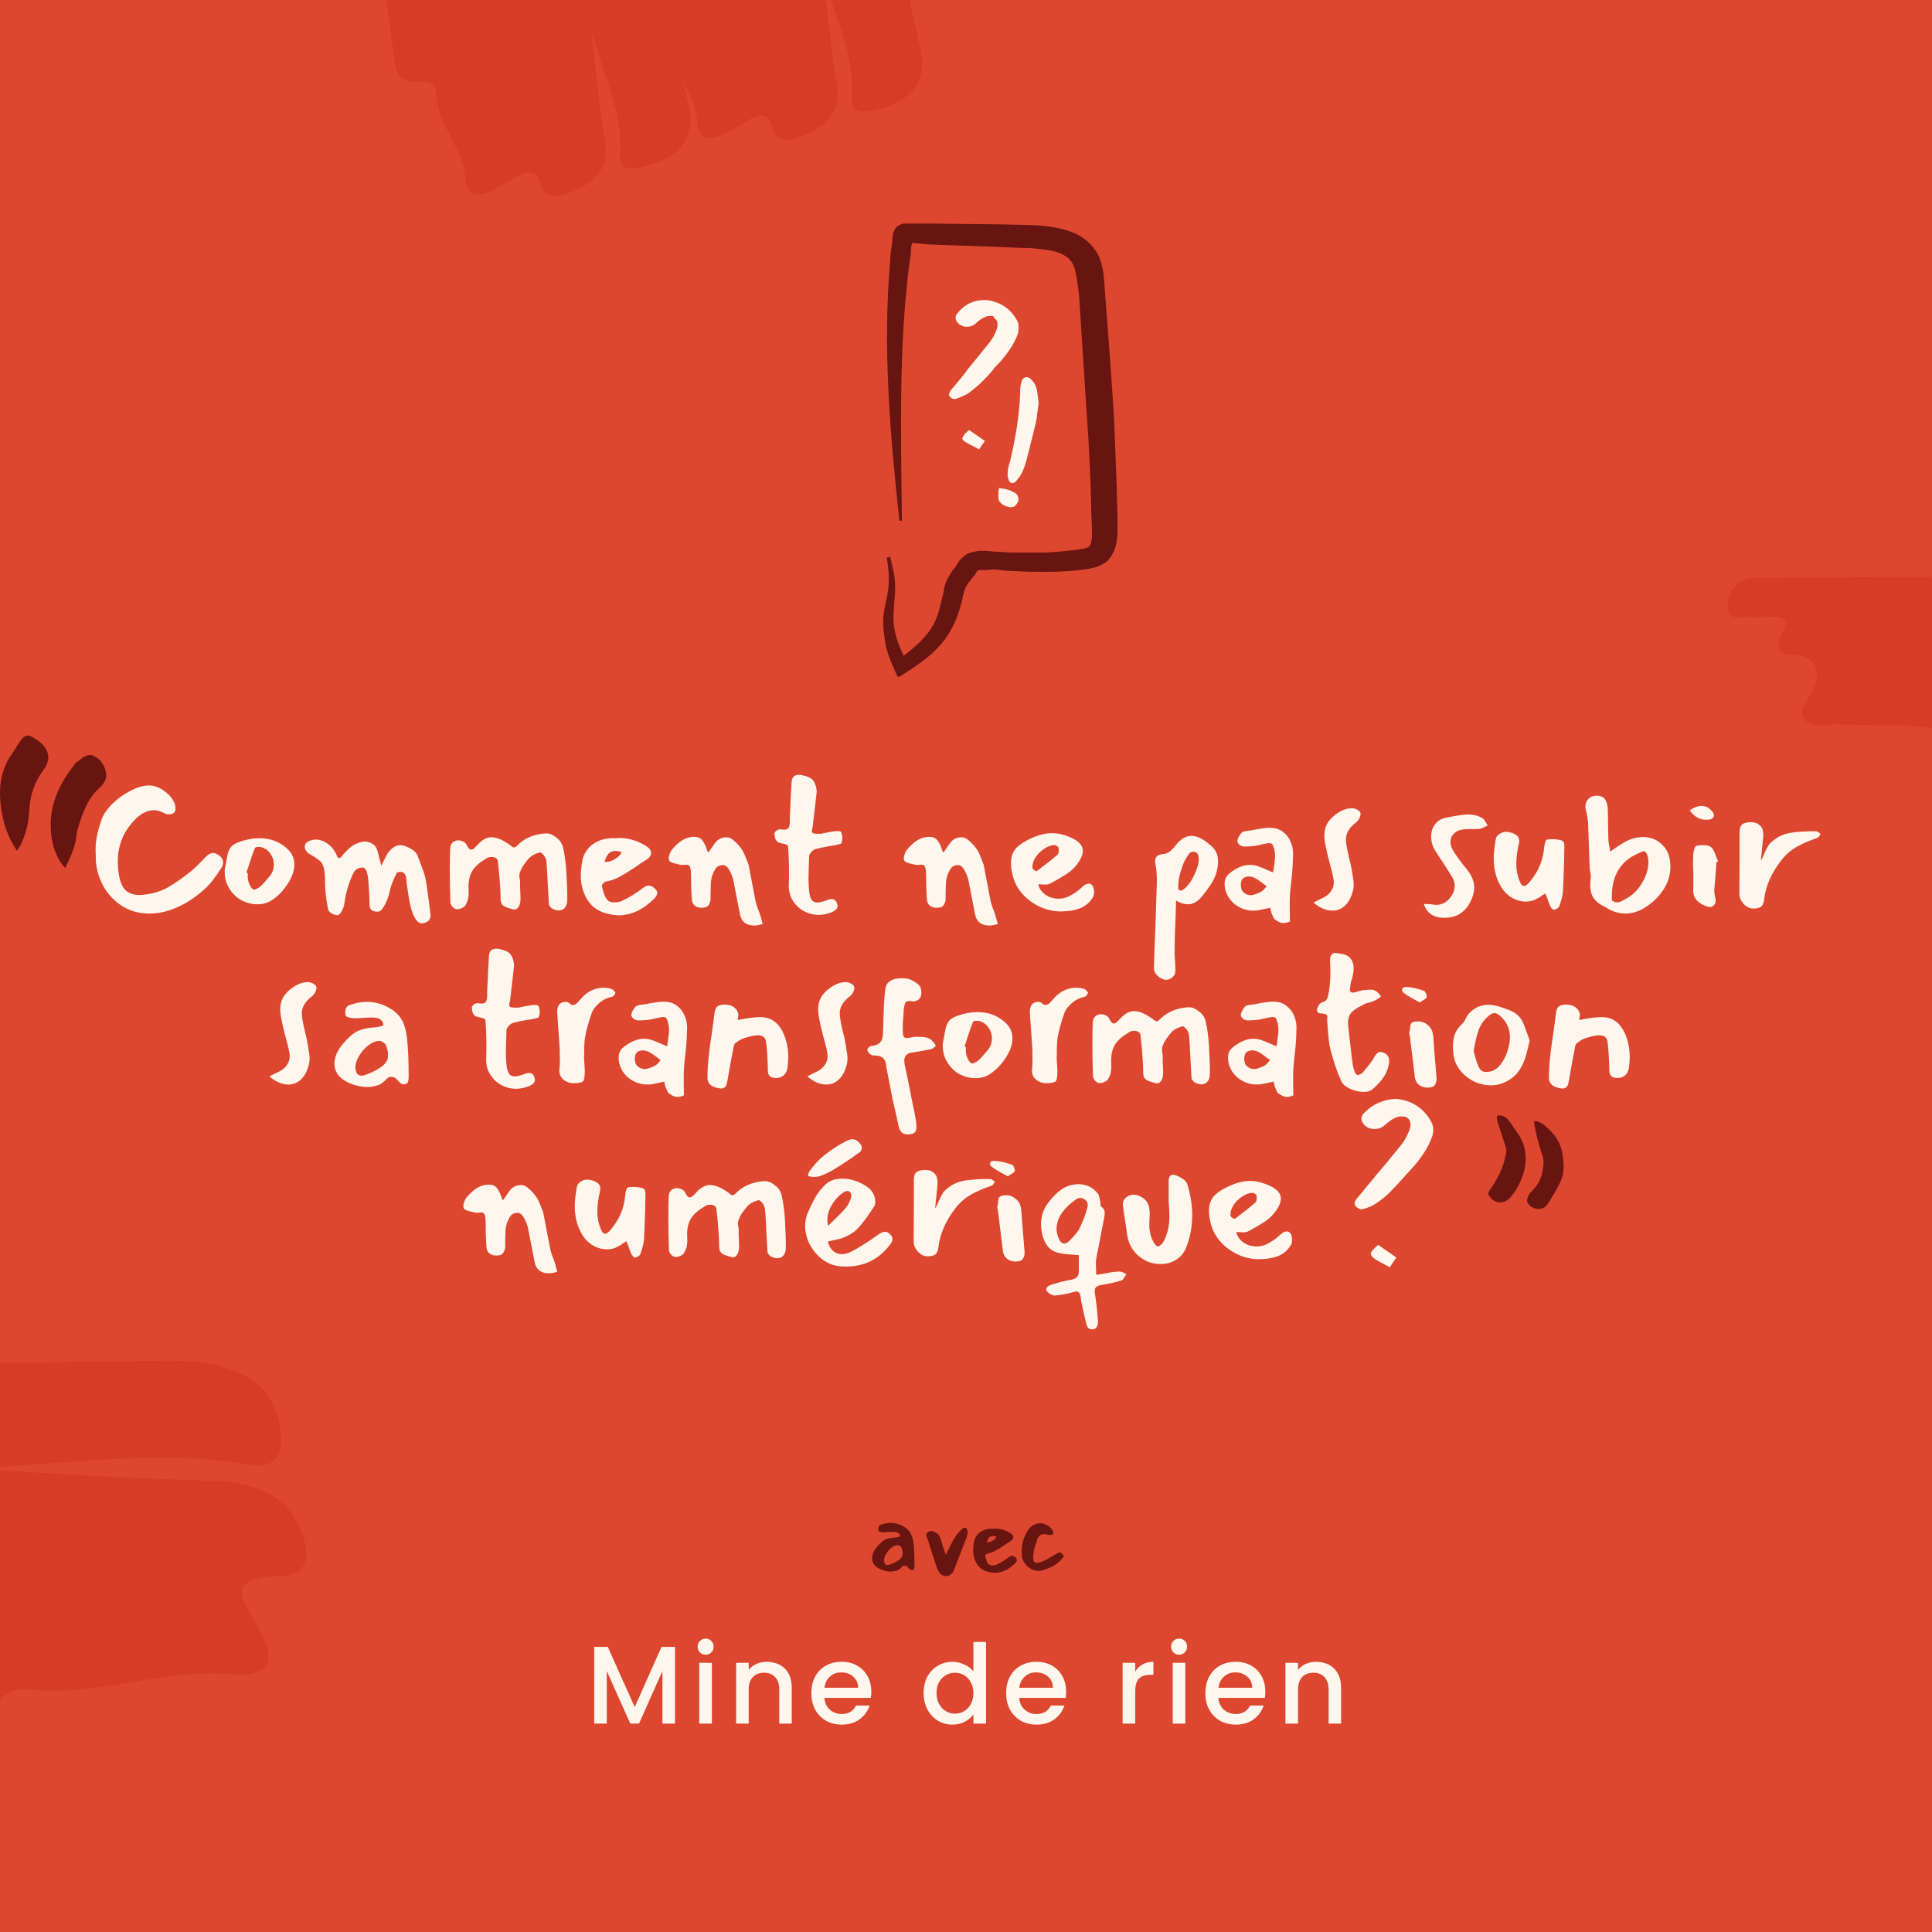 <svg width="1400" height="1400" viewBox="0 0 1400 1400" fill="none" xmlns="http://www.w3.org/2000/svg">
<g clip-path="url(#clip0_1555_443)">
<rect width="1400" height="1400" fill="#DD472F"/>
<path d="M-25.299 1064.03C43.963 1061.96 112.358 1049.53 179.888 1061.27C203.264 1065.41 204.996 1050.22 203.264 1036.42C199.801 1003.28 172.962 985.329 121.016 986.019C17.124 987.4 -86.768 988.781 -189.795 992.923C-322.257 998.446 -551.455 999.827 -683.918 1007.42C-703.831 1008.8 -734.998 1001.9 -735.864 1026.06C-737.595 1050.22 -722.877 1073.01 -687.381 1079.91C-670.931 1083.36 -653.616 1085.43 -636.301 1087.5C-599.073 1092.34 -580.026 1114.43 -593.878 1142.04C-604.267 1162.75 -596.475 1184.16 -579.16 1191.75C-542.798 1206.94 -417.492 1242.15 -370.74 1243.53C-264.251 1246.98 -157.761 1252.5 -51.272 1257.34C-30.493 1258.03 -6.252 1262.17 -1.057 1236.62C0.674 1226.96 10.198 1222.82 21.453 1224.2C70.802 1229.72 116.687 1209.01 166.902 1213.15C204.996 1216.6 195.472 1193.13 185.083 1175.87C174.694 1157.92 163.439 1143.42 202.398 1142.04C222.311 1141.35 224.042 1129.62 220.579 1116.5C212.787 1088.19 192.009 1074.39 153.915 1073.01C94.177 1071.63 34.439 1067.48 -25.299 1064.03Z" fill="#D73C24"/>
<path d="M1426.49 451.227C1455.19 458.015 1484.75 455.47 1513.73 458.864C1520.27 459.712 1528.79 458.015 1529.36 467.065C1529.65 476.116 1525.95 484.883 1515.72 487.712C1511.17 488.843 1506.34 489.409 1501.51 489.126C1490.71 487.994 1485.03 493.368 1477.36 501.004C1465.14 512.883 1447.52 518.822 1433.88 530.135C1429.33 534.095 1418.54 533.529 1412 530.984C1388.41 523.065 1364.26 526.459 1340.39 525.044C1338.12 525.044 1335.56 525.327 1333.29 525.044C1324.76 523.913 1313.68 529.287 1308 521.368C1302.31 513.449 1311.41 506.095 1314.53 498.459C1320.21 484.601 1314.53 475.55 1300.04 474.702C1287.25 474.136 1286.97 467.631 1291.51 458.864C1296.91 448.682 1292.65 446.419 1282.99 446.985C1277.87 447.268 1272.47 447.551 1267.36 446.985C1261.68 446.419 1252.58 450.662 1252.01 439.914C1251.73 430.864 1255.71 423.228 1264.8 419.834C1267.93 418.703 1271.34 418.985 1274.75 418.985C1359.71 418.137 1444.96 417.288 1529.93 417.006C1536.18 417.006 1547.55 411.915 1546.98 424.642C1546.41 435.389 1541.01 445.005 1527.94 445.571C1506.63 446.136 1485.32 446.419 1464 446.419C1451.5 446.702 1439 448.116 1426.49 451.227Z" fill="#D73C24"/>
<path d="M596.637 -18.5C604.503 11.959 619.84 40.474 617.482 72.244C616.607 83.253 627.839 81.735 637.746 78.886C661.587 72.357 672.209 57.73 666.938 34.755C656.397 -11.194 645.855 -57.143 633.379 -102.291C617.196 -160.309 595.153 -261.929 577.46 -319.635C574.626 -328.274 576.798 -343.161 559.103 -339.906C541.329 -337.036 526.07 -327.066 524.295 -310.256C523.288 -302.428 523.368 -294.424 523.447 -286.419C523.341 -269.152 508.983 -257.362 487.579 -259.358C471.527 -260.854 456.64 -254.169 452.692 -245.333C444.957 -226.89 430.789 -165.917 434.073 -144.939C441.33 -97.108 447.077 -48.965 453.328 -0.927C454.732 8.409 453.937 19.802 473.036 18.263C480.241 17.577 484.135 21.184 484.161 26.392C484.664 49.149 503.974 66.415 505.563 89.348C506.543 106.792 522.781 99.026 534.41 91.811C546.542 84.492 556.079 77.308 560.661 94.409C562.992 103.152 571.707 102.154 580.952 98.64C600.872 90.915 609.031 79.604 606.542 62.472C602.066 35.724 599.603 8.56 596.637 -18.5Z" fill="#D73C24"/>
<path d="M428.637 22.5C436.503 52.959 451.84 81.474 449.482 113.244C448.607 124.253 459.839 122.735 469.746 119.886C493.587 113.357 504.209 98.73 498.938 75.755C488.397 29.806 477.855 -16.143 465.379 -61.291C449.196 -119.309 427.153 -220.929 409.46 -278.635C406.626 -287.274 408.798 -302.161 391.103 -298.906C373.329 -296.036 358.07 -286.066 356.295 -269.256C355.288 -261.428 355.368 -253.424 355.447 -245.419C355.341 -228.152 340.983 -216.362 319.579 -218.358C303.527 -219.854 288.64 -213.169 284.692 -204.333C276.957 -185.89 262.789 -124.917 266.073 -103.939C273.33 -56.108 279.077 -7.965 285.328 40.073C286.732 49.408 285.937 60.802 305.036 59.263C312.241 58.577 316.135 62.184 316.161 67.392C316.664 90.149 335.974 107.415 337.563 130.348C338.543 147.792 354.781 140.026 366.41 132.811C378.542 125.492 388.079 118.308 392.661 135.409C394.992 144.152 403.707 143.154 412.952 139.64C432.872 131.915 441.031 120.604 438.542 103.472C434.066 76.724 431.603 49.56 428.637 22.5Z" fill="#D73C24"/>
<path d="M489.135 1193.4V1249H480.015V1210.92L463.055 1249H456.735L439.695 1210.92V1249H430.575V1193.4H440.415L459.935 1237L479.375 1193.4H489.135ZM511.362 1199.08C509.709 1199.08 508.322 1198.52 507.202 1197.4C506.082 1196.28 505.522 1194.89 505.522 1193.24C505.522 1191.59 506.082 1190.2 507.202 1189.08C508.322 1187.96 509.709 1187.4 511.362 1187.4C512.962 1187.4 514.322 1187.96 515.442 1189.08C516.562 1190.2 517.122 1191.59 517.122 1193.24C517.122 1194.89 516.562 1196.28 515.442 1197.4C514.322 1198.52 512.962 1199.08 511.362 1199.08ZM515.842 1204.92V1249H506.722V1204.92H515.842ZM555.656 1204.2C559.122 1204.2 562.216 1204.92 564.936 1206.36C567.709 1207.8 569.869 1209.93 571.416 1212.76C572.962 1215.59 573.736 1219 573.736 1223V1249H564.696V1224.36C564.696 1220.41 563.709 1217.4 561.736 1215.32C559.762 1213.19 557.069 1212.12 553.656 1212.12C550.242 1212.12 547.522 1213.19 545.496 1215.32C543.522 1217.4 542.536 1220.41 542.536 1224.36V1249H533.416V1204.92H542.536V1209.96C544.029 1208.15 545.922 1206.73 548.216 1205.72C550.562 1204.71 553.042 1204.2 555.656 1204.2ZM631.369 1225.88C631.369 1227.53 631.262 1229.03 631.049 1230.36H597.369C597.635 1233.88 598.942 1236.71 601.289 1238.84C603.635 1240.97 606.515 1242.04 609.929 1242.04C614.835 1242.04 618.302 1239.99 620.329 1235.88H630.169C628.835 1239.93 626.409 1243.27 622.889 1245.88C619.422 1248.44 615.102 1249.72 609.929 1249.72C605.715 1249.72 601.929 1248.79 598.569 1246.92C595.262 1245 592.649 1242.33 590.729 1238.92C588.862 1235.45 587.929 1231.45 587.929 1226.92C587.929 1222.39 588.835 1218.41 590.649 1215C592.515 1211.53 595.102 1208.87 598.409 1207C601.769 1205.13 605.609 1204.2 609.929 1204.2C614.089 1204.2 617.795 1205.11 621.049 1206.92C624.302 1208.73 626.835 1211.29 628.649 1214.6C630.462 1217.85 631.369 1221.61 631.369 1225.88ZM621.849 1223C621.795 1219.64 620.595 1216.95 618.249 1214.92C615.902 1212.89 612.995 1211.88 609.529 1211.88C606.382 1211.88 603.689 1212.89 601.449 1214.92C599.209 1216.89 597.875 1219.59 597.449 1223H621.849ZM669.285 1226.76C669.285 1222.33 670.192 1218.41 672.005 1215C673.872 1211.59 676.378 1208.95 679.525 1207.08C682.725 1205.16 686.272 1204.2 690.165 1204.2C693.045 1204.2 695.872 1204.84 698.645 1206.12C701.472 1207.35 703.712 1209 705.365 1211.08V1189.8H714.565V1249H705.365V1242.36C703.872 1244.49 701.792 1246.25 699.125 1247.64C696.512 1249.03 693.498 1249.72 690.085 1249.72C686.245 1249.72 682.725 1248.76 679.525 1246.84C676.378 1244.87 673.872 1242.15 672.005 1238.68C670.192 1235.16 669.285 1231.19 669.285 1226.76ZM705.365 1226.92C705.365 1223.88 704.725 1221.24 703.445 1219C702.218 1216.76 700.592 1215.05 698.565 1213.88C696.538 1212.71 694.352 1212.12 692.005 1212.12C689.658 1212.12 687.472 1212.71 685.445 1213.88C683.418 1215 681.765 1216.68 680.485 1218.92C679.258 1221.11 678.645 1223.72 678.645 1226.76C678.645 1229.8 679.258 1232.47 680.485 1234.76C681.765 1237.05 683.418 1238.81 685.445 1240.04C687.525 1241.21 689.712 1241.8 692.005 1241.8C694.352 1241.8 696.538 1241.21 698.565 1240.04C700.592 1238.87 702.218 1237.16 703.445 1234.92C704.725 1232.63 705.365 1229.96 705.365 1226.92ZM772.544 1225.88C772.544 1227.53 772.437 1229.03 772.224 1230.36H738.544C738.81 1233.88 740.117 1236.71 742.464 1238.84C744.81 1240.97 747.69 1242.04 751.104 1242.04C756.01 1242.04 759.477 1239.99 761.504 1235.88H771.344C770.01 1239.93 767.584 1243.27 764.064 1245.88C760.597 1248.44 756.277 1249.72 751.104 1249.72C746.89 1249.72 743.104 1248.79 739.744 1246.92C736.437 1245 733.824 1242.33 731.904 1238.92C730.037 1235.45 729.104 1231.45 729.104 1226.92C729.104 1222.39 730.01 1218.41 731.824 1215C733.69 1211.53 736.277 1208.87 739.584 1207C742.944 1205.13 746.784 1204.2 751.104 1204.2C755.264 1204.2 758.97 1205.11 762.224 1206.92C765.477 1208.73 768.01 1211.29 769.824 1214.6C771.637 1217.85 772.544 1221.61 772.544 1225.88ZM763.024 1223C762.97 1219.64 761.77 1216.95 759.424 1214.92C757.077 1212.89 754.17 1211.88 750.704 1211.88C747.557 1211.88 744.864 1212.89 742.624 1214.92C740.384 1216.89 739.05 1219.59 738.624 1223H763.024ZM822.62 1211.32C823.953 1209.08 825.713 1207.35 827.9 1206.12C830.14 1204.84 832.78 1204.2 835.82 1204.2V1213.64H833.5C829.927 1213.64 827.207 1214.55 825.34 1216.36C823.527 1218.17 822.62 1221.32 822.62 1225.8V1249H813.5V1204.92H822.62V1211.32ZM854.443 1199.08C852.79 1199.08 851.403 1198.52 850.283 1197.4C849.163 1196.28 848.603 1194.89 848.603 1193.24C848.603 1191.59 849.163 1190.2 850.283 1189.08C851.403 1187.96 852.79 1187.4 854.443 1187.4C856.043 1187.4 857.403 1187.96 858.523 1189.08C859.643 1190.2 860.203 1191.59 860.203 1193.24C860.203 1194.89 859.643 1196.28 858.523 1197.4C857.403 1198.52 856.043 1199.08 854.443 1199.08ZM858.923 1204.92V1249H849.803V1204.92H858.923ZM916.897 1225.88C916.897 1227.53 916.79 1229.03 916.577 1230.36H882.897C883.164 1233.88 884.47 1236.71 886.817 1238.84C889.164 1240.97 892.044 1242.04 895.457 1242.04C900.364 1242.04 903.83 1239.99 905.857 1235.88H915.697C914.364 1239.93 911.937 1243.27 908.417 1245.88C904.95 1248.44 900.63 1249.72 895.457 1249.72C891.244 1249.72 887.457 1248.79 884.097 1246.92C880.79 1245 878.177 1242.33 876.257 1238.92C874.39 1235.45 873.457 1231.45 873.457 1226.92C873.457 1222.39 874.364 1218.41 876.177 1215C878.044 1211.53 880.63 1208.87 883.937 1207C887.297 1205.13 891.137 1204.2 895.457 1204.2C899.617 1204.2 903.324 1205.11 906.577 1206.92C909.83 1208.73 912.364 1211.29 914.177 1214.6C915.99 1217.85 916.897 1221.61 916.897 1225.88ZM907.377 1223C907.324 1219.64 906.124 1216.95 903.777 1214.92C901.43 1212.89 898.524 1211.88 895.057 1211.88C891.91 1211.88 889.217 1212.89 886.977 1214.92C884.737 1216.89 883.404 1219.59 882.977 1223H907.377ZM953.712 1204.2C957.179 1204.2 960.272 1204.92 962.992 1206.36C965.765 1207.8 967.925 1209.93 969.472 1212.76C971.019 1215.59 971.792 1219 971.792 1223V1249H962.752V1224.36C962.752 1220.41 961.765 1217.4 959.792 1215.32C957.819 1213.19 955.125 1212.12 951.712 1212.12C948.299 1212.12 945.579 1213.19 943.552 1215.32C941.579 1217.4 940.592 1220.41 940.592 1224.36V1249H931.472V1204.92H940.592V1209.96C942.085 1208.15 943.979 1206.73 946.272 1205.72C948.619 1204.71 951.099 1204.2 953.712 1204.2Z" fill="#FFF6EE"/>
<path d="M656.83 1134.92C656.35 1134.71 655.87 1134.6 655.39 1134.6C654.91 1134.6 654.483 1134.73 654.11 1135C653.79 1135.21 653.416 1135.56 652.99 1136.04C652.35 1136.68 651.683 1137.21 650.99 1137.64C650.35 1138.01 649.176 1138.36 647.47 1138.68C646.723 1138.79 646.11 1138.84 645.63 1138.84C643.39 1138.84 641.043 1138.36 638.59 1137.4C636.19 1136.39 634.483 1135.19 633.47 1133.8C632.403 1132.31 631.896 1130.71 631.95 1129C632.003 1126.44 633.07 1123.88 635.15 1121.32C637.176 1118.87 639.016 1117.13 640.67 1116.12C642.376 1115.11 644.696 1114.47 647.63 1114.2C648.27 1114.2 649.176 1114.09 650.35 1113.88C651.576 1113.67 652.19 1113.37 652.19 1113C652.19 1112.25 651.843 1111.59 651.15 1111C650.51 1110.36 649.176 1110.04 647.15 1110.04C646.403 1110.04 645.283 1110.09 643.79 1110.2C642.296 1110.31 641.256 1110.36 640.67 1110.36C638.856 1110.36 637.55 1110.07 636.75 1109.48C636.536 1109.37 636.43 1108.87 636.43 1107.96C636.43 1106.36 636.99 1105.35 638.11 1104.92C640.403 1104.07 642.776 1103.61 645.23 1103.56C648.323 1103.56 651.176 1104.25 653.79 1105.64C656.456 1106.97 658.403 1108.65 659.63 1110.68C660.856 1112.71 661.656 1115.51 662.03 1119.08C662.456 1123.08 662.67 1128.17 662.67 1134.36C662.67 1136.07 662.43 1137.05 661.95 1137.32C661.523 1137.59 661.123 1137.72 660.75 1137.72C660.27 1137.72 659.816 1137.59 659.39 1137.32C659.016 1137 658.59 1136.57 658.11 1136.04C657.63 1135.45 657.203 1135.08 656.83 1134.92ZM644.19 1133.96C646.696 1133.21 649.15 1132.01 651.55 1130.36C652.083 1129.99 652.563 1129.51 652.99 1128.92C653.416 1128.33 653.683 1127.96 653.79 1127.8C653.896 1127.64 653.976 1127.19 654.03 1126.44C654.136 1125.64 654.163 1125 654.11 1124.52C654.056 1124.36 653.95 1123.93 653.79 1123.24C653.683 1122.55 653.496 1121.93 653.23 1121.4C652.963 1120.97 652.536 1120.57 651.95 1120.2C651.363 1119.83 650.83 1119.67 650.35 1119.72C649.336 1119.77 648.243 1120.15 647.07 1120.84C645.896 1121.53 644.803 1122.47 643.79 1123.64C642.776 1124.87 641.976 1126.12 641.39 1127.4C640.856 1128.63 640.59 1129.77 640.59 1130.84C640.696 1132.28 641.096 1133.24 641.79 1133.72C642.163 1133.99 642.616 1134.12 643.15 1134.12C643.576 1134.12 643.923 1134.07 644.19 1133.96ZM683.58 1121.48C683.793 1121.91 684.033 1122.6 684.3 1123.56C684.886 1125.37 685.233 1126.39 685.34 1126.6C686.46 1124.57 687.5 1122.57 688.46 1120.6C690.006 1117.4 691.206 1115.16 692.06 1113.88C693.606 1111.53 695.446 1109.45 697.58 1107.64C698.006 1107.21 698.513 1107 699.1 1107C699.633 1107 700.06 1107.21 700.38 1107.64C700.753 1108.07 700.993 1108.6 701.1 1109.24C701.153 1109.45 701.18 1109.8 701.18 1110.28C701.18 1111.45 700.966 1112.63 700.54 1113.8C699.74 1115.88 697.766 1120.97 694.62 1129.08L691.18 1137.96C690.7 1139.29 689.926 1140.31 688.86 1141C687.846 1141.75 686.753 1142.12 685.58 1142.12C683.82 1142.12 682.273 1141.37 680.94 1139.88C680.14 1138.92 679.313 1137.27 678.46 1134.92C676.006 1127.4 673.953 1120.95 672.3 1115.56C672.14 1115.13 671.9 1114.6 671.58 1113.96C671.313 1113.27 671.18 1112.71 671.18 1112.28C671.18 1111.53 671.58 1110.87 672.38 1110.28C673.18 1109.69 674.033 1109.4 674.94 1109.4C675.953 1109.4 677.206 1109.91 678.7 1110.92C679.766 1111.72 680.54 1112.63 681.02 1113.64C681.5 1114.65 681.953 1115.99 682.38 1117.64C682.806 1119.35 683.206 1120.63 683.58 1121.48ZM717.506 1107.8C717.986 1107.75 718.386 1107.75 718.706 1107.8C719.026 1107.8 719.319 1107.8 719.586 1107.8C719.959 1107.75 720.519 1107.72 721.266 1107.72C724.893 1107.72 728.466 1108.76 731.986 1110.84C733.533 1111.8 734.306 1112.81 734.306 1113.88C734.306 1115.05 733.506 1116.09 731.906 1117C730.573 1117.8 729.186 1118.73 727.746 1119.8C725.186 1121.51 722.999 1122.84 721.186 1123.8C719.426 1124.76 717.479 1125.43 715.346 1125.8C715.026 1125.91 714.679 1126.2 714.306 1126.68C713.986 1127.11 713.853 1127.43 713.906 1127.64C714.013 1127.96 714.199 1128.63 714.466 1129.64C714.733 1130.6 715.026 1131.43 715.346 1132.12C715.719 1132.76 716.146 1133.29 716.626 1133.72C717.159 1134.15 717.959 1134.36 719.026 1134.36C720.093 1134.36 721.079 1134.2 721.986 1133.88C725.186 1132.39 728.226 1130.52 731.106 1128.28C731.959 1127.69 732.706 1127.4 733.346 1127.4C734.146 1127.4 734.999 1127.83 735.906 1128.68C736.546 1129.27 736.866 1129.88 736.866 1130.52C736.866 1131.21 736.359 1132.07 735.346 1133.08C730.813 1137.51 725.986 1139.72 720.866 1139.72C719.479 1139.72 717.773 1139.45 715.746 1138.92C712.333 1138.07 709.719 1136.17 707.906 1133.24C706.093 1130.31 705.186 1126.95 705.186 1123.16C705.186 1121.99 705.266 1120.87 705.426 1119.8C705.479 1119.43 705.586 1118.65 705.746 1117.48C705.959 1116.25 706.279 1115.24 706.706 1114.44C708.733 1110.44 712.333 1108.23 717.506 1107.8ZM722.146 1113.56C721.186 1113.24 720.333 1113.08 719.586 1113.08C718.359 1113.08 717.399 1113.45 716.706 1114.2C716.013 1114.95 715.453 1116.07 715.026 1117.56C716.306 1117.72 717.666 1117.4 719.106 1116.6C720.599 1115.75 721.613 1114.73 722.146 1113.56ZM764.91 1126.28C766.403 1125.37 767.443 1124.92 768.03 1124.92C768.51 1124.92 768.936 1125.13 769.31 1125.56C769.736 1125.99 770.296 1126.73 770.99 1127.8C769.07 1130.47 766.75 1132.63 764.03 1134.28C761.31 1135.88 758.19 1137.16 754.67 1138.12C753.976 1138.28 753.283 1138.36 752.59 1138.36C750.776 1138.36 748.936 1137.85 747.07 1136.84C745.256 1135.77 743.736 1134.41 742.51 1132.76C741.283 1131.05 740.616 1129.27 740.51 1127.4C740.403 1126.01 740.35 1125 740.35 1124.36C740.35 1118.71 741.843 1113.61 744.83 1109.08C746.003 1107.27 747.363 1105.93 748.91 1105.08C750.456 1104.23 752.056 1103.8 753.71 1103.8C755.523 1103.8 757.23 1104.28 758.83 1105.24C760.483 1106.15 761.763 1107.37 762.67 1108.92C763.096 1109.67 763.31 1110.28 763.31 1110.76C763.31 1111.72 762.483 1112.23 760.83 1112.28C760.403 1112.28 759.896 1112.23 759.31 1112.12C758.776 1112.01 758.376 1111.93 758.11 1111.88C757.363 1111.77 756.803 1111.72 756.43 1111.72C754.083 1111.72 752.483 1113 751.63 1115.56C750.616 1118.44 749.87 1120.84 749.39 1122.76C748.91 1124.68 748.67 1126.6 748.67 1128.52C748.67 1129.91 748.883 1130.92 749.31 1131.56C749.736 1132.2 750.403 1132.52 751.31 1132.52C752.163 1132.52 753.39 1132.23 754.99 1131.64C756.27 1131.16 757.603 1130.52 758.99 1129.72C760.43 1128.92 761.816 1128.12 763.15 1127.32L764.91 1126.28Z" fill="#681410"/>
<path d="M69.405 619.02C69.312 618.367 69.265 617.293 69.265 615.8C69.265 612.16 69.638 608.613 70.385 605.16C71.132 601.707 72.205 597.927 73.605 593.82C75.005 589.993 77.665 586.167 81.585 582.34C85.505 578.513 89.892 575.387 94.745 572.96C99.598 570.44 103.985 569.18 107.905 569.18C111.918 569.18 115.838 570.673 119.665 573.66C123.492 576.553 125.918 579.867 126.945 583.6C127.132 584.72 127.225 585.467 127.225 585.84C127.225 587.24 126.805 588.313 125.965 589.06C125.218 589.713 124.192 590.04 122.885 590.04C121.858 590.04 121.065 589.993 120.505 589.9C120.225 589.9 119.805 589.713 119.245 589.34C116.538 587.847 113.925 587.1 111.405 587.1C106.645 587.1 101.932 589.573 97.265 594.52C89.332 602.827 85.365 612.72 85.365 624.2C85.365 628.307 85.785 632.273 86.625 636.1C87.558 640.393 89.192 643.567 91.525 645.62C93.952 647.58 97.172 648.56 101.185 648.56C102.585 648.56 104.125 648.42 105.805 648.14C111.685 647.393 117.098 645.62 122.045 642.82C126.992 639.927 132.452 636.1 138.425 631.34C139.825 630.22 142.298 627.887 145.845 624.34L148.645 621.4C149.858 620.187 150.885 619.347 151.725 618.88C152.658 618.32 153.498 618.04 154.245 618.04C155.458 618.04 156.952 618.647 158.725 619.86C160.685 621.26 161.665 623.033 161.665 625.18C161.665 626.673 161.152 628.073 160.125 629.38C159.752 630.033 158.725 631.573 157.045 634C155.365 636.333 153.732 638.433 152.145 640.3C150.558 642.167 148.972 643.753 147.385 645.06C138.798 652.62 129.838 657.707 120.505 660.32C116.398 661.44 112.292 662 108.185 662C100.625 662 93.905 660.087 88.025 656.26C82.238 652.433 77.712 647.44 74.445 641.28C71.178 635.027 69.498 628.54 69.405 621.82V619.02ZM196.49 652.62C193.597 654.393 190.283 655.28 186.55 655.28C182.443 655.28 178.477 654.253 174.65 652.2C170.917 650.053 167.93 647.02 165.69 643.1C163.45 639.18 162.517 634.7 162.89 629.66L163.59 626.3C164.15 622.94 164.617 620.467 164.99 618.88C165.83 615.427 167.51 613 170.03 611.6C172.55 610.2 175.91 609.08 180.11 608.24C182.817 607.68 185.477 607.4 188.09 607.4C196.303 607.4 203.21 610.153 208.81 615.66C211.797 618.647 213.29 622.287 213.29 626.58C213.29 630.78 211.75 635.307 208.67 640.16C205.123 645.667 201.063 649.82 196.49 652.62ZM184.73 614.54C183.237 618.18 181.65 622.707 179.97 628.12L178.57 632.32L179.55 632.74C179.55 633.393 179.55 634.42 179.55 635.82C179.643 637.127 179.83 638.247 180.11 639.18C181.137 642.073 182.303 643.847 183.61 644.5C184.17 644.78 184.963 644.64 185.99 644.08C187.11 643.52 188.09 642.867 188.93 642.12C190.237 641 192.337 638.667 195.23 635.12C197.377 632.693 198.45 629.8 198.45 626.44C198.45 623.547 197.61 620.933 195.93 618.6C194.343 616.267 192.103 614.68 189.21 613.84C188.93 613.747 188.417 613.7 187.67 613.7C185.897 613.7 184.917 613.98 184.73 614.54ZM280.629 618.74C284.456 613.14 288.796 611.273 293.649 613.14C298.596 615.007 301.582 617.34 302.609 620.14L306.809 631.34C307.929 634.233 308.862 638.667 309.609 644.64C310.449 650.613 311.196 656.307 311.849 661.72C311.942 662 311.989 662.513 311.989 663.26C311.989 666.153 310.402 668.02 307.229 668.86C305.176 669.42 303.496 668.907 302.189 667.32C300.229 664.987 298.642 661.393 297.429 656.54C296.776 653.927 295.842 648.327 294.629 639.74C294.629 633.02 292.296 630.547 287.629 632.32C285.202 637.08 283.616 640.953 282.869 643.94C282.216 646.927 281.516 649.493 280.769 651.64C278.436 657.053 276.429 659.993 274.749 660.46C273.162 660.833 271.576 660.647 269.989 659.9C268.496 659.153 267.749 657.66 267.749 655.42C267.749 650.753 267.469 645.06 266.909 638.34C266.442 631.527 264.856 628.307 262.149 628.68C259.536 628.96 257.716 629.94 256.689 631.62C255.662 633.207 254.356 636.24 252.769 640.72C251.276 645.2 250.156 650.1 249.409 655.42C249.222 656.82 248.662 658.36 247.729 660.04C246.889 661.627 246.096 662.607 245.349 662.98C244.602 663.447 243.202 663.213 241.149 662.28C239.189 661.44 238.022 660.18 237.649 658.5C237.276 656.727 236.949 654.907 236.669 653.04C235.922 647.813 235.549 643.333 235.549 639.6C235.642 635.867 235.362 632.367 234.709 629.1C234.522 628.353 234.102 627.233 233.449 625.74C232.796 624.247 229.389 621.727 223.229 618.18C221.549 616.593 220.756 615.053 220.849 613.56C220.942 611.973 221.596 610.807 222.809 610.06C224.676 608.94 226.682 608.38 228.829 608.38C231.536 608.38 234.102 609.173 236.529 610.76C238.956 612.347 240.776 614.12 241.989 616.08C243.109 617.853 243.856 619.253 244.229 620.28C244.602 621.307 245.116 621.82 245.769 621.82C246.329 621.82 246.936 621.4 247.589 620.56C248.336 619.627 249.362 618.46 250.669 617.06C253.376 614.167 255.942 612.253 258.369 611.32C260.889 610.293 262.942 609.78 264.529 609.78C266.209 609.78 267.982 610.34 269.849 611.46C271.716 612.487 272.976 614.307 273.629 616.92L276.289 627.28L280.629 618.74ZM396.068 625.46C395.881 621.913 394.388 619.3 391.588 617.62C389.348 618.18 387.528 618.88 386.128 619.72C384.728 620.56 383.701 621.4 383.048 622.24C382.394 622.987 381.228 624.48 379.548 626.72C378.988 627.467 378.381 628.493 377.728 629.8C377.168 631.107 376.841 631.9 376.748 632.18C376.468 632.833 376.328 633.533 376.328 634.28C376.328 634.84 376.421 635.727 376.608 636.94C376.888 638.06 376.981 638.947 376.888 639.6C376.794 641 376.841 643.193 377.028 646.18L377.168 650.52C377.168 651.827 377.121 652.807 377.028 653.46C376.841 654.953 376.374 656.26 375.628 657.38C374.881 658.5 373.854 659.06 372.548 659.06C372.081 659.06 371.474 658.92 370.728 658.64C370.074 658.453 369.001 658.127 367.508 657.66C366.014 657.193 364.848 656.493 364.008 655.56C363.168 654.533 362.748 653.087 362.748 651.22C362.748 646.367 362.281 639.087 361.348 629.38C361.161 628.353 360.974 626.627 360.788 624.2C360.694 623.173 360.228 622.38 359.388 621.82C358.548 621.26 357.521 620.98 356.308 620.98C354.348 620.98 352.854 621.493 351.828 622.52C347.534 624.947 344.408 627.7 342.448 630.78C340.488 633.86 339.508 637.827 339.508 642.68L339.648 647.44C339.648 650.52 338.854 653.367 337.268 655.98C336.801 656.82 335.821 657.567 334.328 658.22C332.928 658.78 331.714 658.967 330.688 658.78C329.754 658.687 328.774 658.08 327.748 656.96C326.814 655.747 326.348 654.673 326.348 653.74C326.068 645.9 325.928 638.107 325.928 630.36C325.928 623.36 326.021 618.133 326.208 614.68C326.301 612.907 326.908 611.507 328.028 610.48C329.148 609.453 330.501 608.94 332.088 608.94C334.141 608.94 335.961 609.687 337.548 611.18C338.388 612.767 339.088 613.933 339.648 614.68C340.208 615.333 340.814 615.66 341.468 615.66C342.028 615.66 342.681 615.38 343.428 614.82C344.174 614.167 345.201 613.14 346.508 611.74C349.588 608.38 352.808 606.7 356.168 606.7C359.808 606.7 364.194 608.52 369.328 612.16C369.701 612.44 370.214 612.86 370.868 613.42C371.521 613.887 372.081 614.12 372.548 614.12C373.201 614.12 374.228 613.373 375.628 611.88C380.854 607.027 387.481 604.367 395.508 603.9C398.028 603.807 400.548 604.787 403.068 606.84C405.681 608.8 407.314 611.18 407.968 613.98C409.088 618.74 409.881 624.34 410.348 630.78C410.908 640.487 411.141 647.767 411.048 652.62C410.954 654.86 410.348 656.633 409.228 657.94C408.108 659.153 406.661 659.76 404.888 659.76C403.488 659.76 401.994 659.34 400.408 658.5C399.754 658.22 399.148 657.707 398.588 656.96C398.028 656.213 397.748 655.56 397.748 655L396.908 640.16C396.814 638.573 396.721 636.567 396.628 634.14C396.534 631.62 396.348 628.727 396.068 625.46ZM442.409 607.4C443.249 607.307 443.949 607.307 444.509 607.4C445.069 607.4 445.582 607.4 446.049 607.4C446.702 607.307 447.682 607.26 448.989 607.26C455.335 607.26 461.589 609.08 467.749 612.72C470.455 614.4 471.809 616.173 471.809 618.04C471.809 620.093 470.409 621.913 467.609 623.5C465.275 624.9 462.849 626.533 460.329 628.4C455.849 631.387 452.022 633.72 448.849 635.4C445.769 637.08 442.362 638.247 438.629 638.9C438.069 639.087 437.462 639.6 436.809 640.44C436.249 641.187 436.015 641.747 436.109 642.12C436.295 642.68 436.622 643.847 437.089 645.62C437.555 647.3 438.069 648.747 438.629 649.96C439.282 651.08 440.029 652.013 440.869 652.76C441.802 653.507 443.202 653.88 445.069 653.88C446.935 653.88 448.662 653.6 450.249 653.04C455.849 650.427 461.169 647.16 466.209 643.24C467.702 642.213 469.009 641.7 470.129 641.7C471.529 641.7 473.022 642.447 474.609 643.94C475.729 644.967 476.289 646.04 476.289 647.16C476.289 648.373 475.402 649.867 473.629 651.64C465.695 659.387 457.249 663.26 448.289 663.26C445.862 663.26 442.875 662.793 439.329 661.86C433.355 660.367 428.782 657.053 425.609 651.92C422.435 646.787 420.849 640.907 420.849 634.28C420.849 632.227 420.989 630.267 421.269 628.4C421.362 627.747 421.549 626.393 421.829 624.34C422.202 622.193 422.762 620.42 423.509 619.02C427.055 612.02 433.355 608.147 442.409 607.4ZM450.529 617.48C448.849 616.92 447.355 616.64 446.049 616.64C443.902 616.64 442.222 617.293 441.009 618.6C439.795 619.907 438.815 621.867 438.069 624.48C440.309 624.76 442.689 624.2 445.209 622.8C447.822 621.307 449.595 619.533 450.529 617.48ZM512.345 615.94C512.345 616.127 512.439 616.407 512.625 616.78C512.905 617.153 513.139 617.48 513.325 617.76L517.805 611.32C519.485 608.893 521.585 607.447 524.105 606.98C526.719 606.42 528.912 606.84 530.685 608.24C535.072 611.693 538.105 615.567 539.785 619.86L542.445 626.58L547.205 651.5C547.672 654.113 548.559 657.007 549.865 660.18C550.612 662.233 551.125 663.773 551.405 664.8L552.665 669.56C550.239 670.307 548.232 670.68 546.645 670.68C540.859 670.68 537.405 668.067 536.285 662.84C535.259 657.613 534.045 651.407 532.645 644.22L531.245 636.94C529.005 630.127 526.579 626.767 523.965 626.86C521.352 626.86 519.439 627.887 518.225 629.94C516.452 632.833 515.425 635.96 515.145 639.32C514.959 642.587 514.865 646.927 514.865 652.34C514.399 654.393 513.699 655.84 512.765 656.68C511.832 657.427 510.385 657.8 508.425 657.8C503.945 657.8 501.565 655.607 501.285 651.22C500.912 645.993 500.725 640.113 500.725 633.58C500.725 631.713 500.539 630.08 500.165 628.68C499.792 627.28 498.952 626.58 497.645 626.58C497.085 626.58 496.339 626.627 495.405 626.72C494.565 626.813 493.912 626.813 493.445 626.72C491.765 626.347 490.319 626.02 489.105 625.74C487.892 625.46 486.772 625.04 485.745 624.48C484.812 623.827 484.439 622.753 484.625 621.26C484.905 619.673 485.419 618.18 486.165 616.78C486.819 615.847 487.519 614.96 488.265 614.12C489.105 613.187 490.179 612.16 491.485 611.04C494.939 608.053 498.672 606.513 502.685 606.42C505.672 606.327 507.819 607.26 509.125 609.22C510.525 611.18 511.599 613.42 512.345 615.94ZM563.082 609.78C562.429 609.033 561.962 608.24 561.682 607.4C561.496 606.56 561.309 605.393 561.122 603.9C561.962 601.94 563.502 600.96 565.742 600.96C566.862 601.147 567.656 601.24 568.122 601.24C569.989 601.24 571.156 600.68 571.622 599.56C572.089 598.44 572.322 597.133 572.322 595.64C572.322 594.147 572.322 592.98 572.322 592.14L572.742 583.74C572.836 581.873 572.929 579.587 573.022 576.88C573.209 574.08 573.396 570.86 573.582 567.22C573.676 565.26 574.142 563.813 574.982 562.88C575.916 561.947 577.176 561.48 578.762 561.48C579.882 561.48 580.769 561.573 581.422 561.76C585.249 562.6 587.816 563.813 589.122 565.4C590.429 566.987 591.316 569.367 591.782 572.54C591.876 573.193 591.782 574.547 591.502 576.6L588.982 598.44C588.889 599 588.749 599.7 588.562 600.54C588.376 601.287 588.282 601.847 588.282 602.22C588.282 603.06 588.749 603.62 589.682 603.9C590.616 604.18 592.342 604.273 594.862 604.18C599.156 603.247 602.422 602.64 604.662 602.36C605.129 602.267 605.876 602.22 606.902 602.22C608.022 602.22 608.769 602.36 609.142 602.64C609.516 602.827 609.796 603.387 609.982 604.32C610.262 605.16 610.402 606.14 610.402 607.26C610.402 608.287 610.262 609.22 609.982 610.06C609.796 610.9 609.516 611.367 609.142 611.46C606.622 612.207 603.636 612.813 600.182 613.28C596.076 614.027 593.042 614.68 591.082 615.24C590.056 615.52 589.029 616.22 588.002 617.34C586.976 618.46 586.416 619.487 586.322 620.42C586.136 624.993 585.996 629.66 585.902 634.42C585.809 638.06 585.949 641.7 586.322 645.34C586.602 648.42 587.209 650.66 588.142 652.06C589.076 653.367 590.476 654.02 592.342 654.02C593.836 654.02 595.982 653.507 598.782 652.48C600.276 651.827 601.582 651.5 602.702 651.5C604.476 651.5 605.736 652.48 606.482 654.44C606.762 655.093 606.902 655.747 606.902 656.4C606.902 657.613 606.436 658.593 605.502 659.34C604.662 660.087 603.496 660.74 602.002 661.3C599.202 662.327 596.356 662.887 593.462 662.98C589.542 662.98 585.856 662.047 582.402 660.18C578.949 658.22 576.196 655.513 574.142 652.06C572.182 648.607 571.342 644.64 571.622 640.16C571.716 638.387 571.762 635.587 571.762 631.76C571.762 625.693 571.529 619.533 571.062 613.28C570.969 612.72 570.642 612.347 570.082 612.16C569.522 611.88 568.589 611.6 567.282 611.32C565.136 610.947 563.736 610.433 563.082 609.78ZM682.697 615.94C682.697 616.127 682.79 616.407 682.977 616.78C683.257 617.153 683.49 617.48 683.677 617.76L688.157 611.32C689.837 608.893 691.937 607.447 694.457 606.98C697.07 606.42 699.264 606.84 701.037 608.24C705.424 611.693 708.457 615.567 710.137 619.86L712.797 626.58L717.557 651.5C718.024 654.113 718.91 657.007 720.217 660.18C720.964 662.233 721.477 663.773 721.757 664.8L723.017 669.56C720.59 670.307 718.584 670.68 716.997 670.68C711.21 670.68 707.757 668.067 706.637 662.84C705.61 657.613 704.397 651.407 702.997 644.22L701.597 636.94C699.357 630.127 696.93 626.767 694.317 626.86C691.704 626.86 689.79 627.887 688.577 629.94C686.804 632.833 685.777 635.96 685.497 639.32C685.31 642.587 685.217 646.927 685.217 652.34C684.75 654.393 684.05 655.84 683.117 656.68C682.184 657.427 680.737 657.8 678.777 657.8C674.297 657.8 671.917 655.607 671.637 651.22C671.264 645.993 671.077 640.113 671.077 633.58C671.077 631.713 670.89 630.08 670.517 628.68C670.144 627.28 669.304 626.58 667.997 626.58C667.437 626.58 666.69 626.627 665.757 626.72C664.917 626.813 664.264 626.813 663.797 626.72C662.117 626.347 660.67 626.02 659.457 625.74C658.244 625.46 657.124 625.04 656.097 624.48C655.164 623.827 654.79 622.753 654.977 621.26C655.257 619.673 655.77 618.18 656.517 616.78C657.17 615.847 657.87 614.96 658.617 614.12C659.457 613.187 660.53 612.16 661.837 611.04C665.29 608.053 669.024 606.513 673.037 606.42C676.024 606.327 678.17 607.26 679.477 609.22C680.877 611.18 681.95 613.42 682.697 615.94ZM761.154 640.16C760.22 640.72 758.867 641 757.094 641C756.44 641 755.647 640.953 754.714 640.86C753.78 640.767 752.987 640.767 752.334 640.86C753.08 643.94 754.854 646.46 757.654 648.42C760.454 650.287 763.58 651.22 767.034 651.22C770.02 651.22 772.68 650.567 775.014 649.26C778.467 647.487 781.454 645.387 783.974 642.96C785.747 641.187 787.427 640.3 789.014 640.3C790.04 640.3 790.927 640.813 791.674 641.84C792.42 643.053 792.794 644.547 792.794 646.32C792.794 648.187 792.42 649.633 791.674 650.66C789.247 654.393 786.074 656.96 782.154 658.36C778.327 659.76 773.847 660.46 768.714 660.46C763.394 660.46 758.26 659.293 753.314 656.96C748.367 654.627 744.12 651.453 740.574 647.44C737.12 643.333 734.834 638.807 733.714 633.86C732.967 630.967 732.594 628.12 732.594 625.32C732.594 620.933 733.807 617.387 736.234 614.68C738.754 611.973 742.767 609.407 748.274 606.98C753.314 604.833 757.98 603.76 762.274 603.76C765.354 603.76 768.34 604.227 771.234 605.16C780.194 607.96 784.674 611.787 784.674 616.64C784.674 619.72 782.854 623.453 779.214 627.84C777.44 629.893 775.34 631.713 772.914 633.3C770.487 634.887 768.107 636.333 765.774 637.64C763.534 638.853 761.994 639.693 761.154 640.16ZM767.034 614.26C766.94 613.793 766.567 613.42 765.914 613.14C765.354 612.767 765.027 612.533 764.934 612.44C762.414 612.253 759.847 613 757.234 614.68C754.62 616.267 752.427 618.32 750.654 620.84C748.974 623.36 748.134 625.787 748.134 628.12L748.274 629.24C748.367 629.613 748.834 630.08 749.674 630.64C750.607 631.2 751.167 631.387 751.354 631.2C757.98 626.253 762.974 622.287 766.334 619.3C766.894 618.74 767.174 617.713 767.174 616.22C767.174 615.287 767.127 614.633 767.034 614.26ZM869.902 650.8C867.102 653.787 864.069 655.28 860.802 655.28C858.095 655.28 855.249 654.393 852.262 652.62L851.842 665.36C851.375 674.693 851.142 682.813 851.142 689.72C851.142 691.027 851.235 693.08 851.422 695.88C851.609 698.68 851.702 700.733 851.702 702.04C851.702 703.44 851.655 704.467 851.562 705.12C851.469 705.96 850.909 706.847 849.882 707.78C848.855 708.807 847.829 709.46 846.802 709.74C846.055 709.927 845.542 710.02 845.262 710.02C843.115 710.02 841.015 709.087 838.962 707.22C837.002 705.353 836.069 703.393 836.162 701.34C836.349 694.34 836.722 684.213 837.282 670.96L838.262 640.44C838.449 634.84 838.122 630.127 837.282 626.3C837.095 625.18 837.002 624.433 837.002 624.06C837.002 622.567 837.422 621.4 838.262 620.56C839.195 619.72 840.409 619.207 841.902 619.02C844.235 618.833 846.102 618.227 847.502 617.2C848.902 616.08 850.535 614.353 852.402 612.02C855.762 607.82 859.449 605.72 863.462 605.72C867.942 605.72 873.029 608.473 878.722 613.98C881.335 616.5 882.642 619.907 882.642 624.2C882.642 625.787 882.502 627.373 882.222 628.96C881.569 632.88 880.169 636.52 878.022 639.88C875.969 643.24 873.262 646.88 869.902 650.8ZM856.882 627.42C854.829 633.02 853.802 638.013 853.802 642.4C853.802 643.427 853.849 644.173 853.942 644.64L855.622 645.48C857.489 644.92 859.449 643.287 861.502 640.58C863.555 637.873 865.235 634.84 866.542 631.48C867.942 628.027 868.642 624.993 868.642 622.38C868.642 621.26 868.409 620.14 867.942 619.02C867.289 617.807 866.309 617.2 865.002 617.2C863.322 617.2 862.109 617.807 861.362 619.02C861.082 619.393 860.429 620.42 859.402 622.1C858.375 623.78 857.535 625.553 856.882 627.42ZM920.172 599.84C924.465 599.84 927.965 601.1 930.672 603.62C933.472 606.047 935.385 609.313 936.412 613.42C936.972 615.66 937.159 618.18 936.972 620.98C936.879 622.567 936.785 624.807 936.692 627.7C936.599 630.127 936.272 633.72 935.712 638.48C935.152 643.147 934.825 646.647 934.732 648.98C934.639 650.66 934.592 653.133 934.592 656.4L934.732 667.74C932.959 668.487 931.372 668.86 929.972 668.86C928.572 668.86 927.125 668.393 925.632 667.46C924.605 666.713 923.905 666.247 923.532 666.06C923.252 665.873 922.832 665.08 922.272 663.68L921.152 661.02L920.452 657.8C915.225 658.92 912.145 659.573 911.212 659.76C909.905 659.853 908.879 659.9 908.132 659.9C904.679 659.9 901.319 659.06 898.052 657.38C894.879 655.7 892.312 653.367 890.352 650.38C888.485 647.393 887.505 644.173 887.412 640.72C887.319 637.453 888.485 634.84 890.912 632.88C896.045 628.773 901.039 626.72 905.892 626.72C908.319 626.72 910.885 627.28 913.592 628.4C914.992 628.96 917.979 630.22 922.552 632.18L923.112 628.26C923.672 624.9 923.952 622.193 923.952 620.14C923.952 617.06 923.252 614.167 921.852 611.46C920.452 610.993 919.425 610.853 918.772 611.04C916.345 611.413 913.919 611.927 911.492 612.58C909.065 613.14 905.752 613.42 901.552 613.42C900.432 613.42 899.312 613 898.192 612.16C897.072 611.227 896.559 610.2 896.652 609.08C896.932 607.587 897.772 605.907 899.172 604.04C900.012 603.013 901.179 602.407 902.672 602.22C904.445 601.94 905.892 601.753 907.012 601.66C912.799 600.447 917.185 599.84 920.172 599.84ZM908.272 648.42C910.512 647.767 912.379 647.02 913.872 646.18C915.365 645.247 916.672 643.893 917.792 642.12C914.432 639.507 911.865 637.687 910.092 636.66C908.319 635.633 906.592 635.12 904.912 635.12C904.259 635.12 903.465 635.26 902.532 635.54C901.599 635.82 900.899 636.24 900.432 636.8C899.592 637.827 899.172 639.273 899.172 641.14C899.172 642.82 899.499 644.267 900.152 645.48C900.899 646.507 901.832 647.3 902.952 647.86C904.072 648.42 905.239 648.7 906.452 648.7C906.825 648.7 907.432 648.607 908.272 648.42ZM980.386 645.48C979.266 650.053 977.4 653.6 974.786 656.12C972.173 658.64 969.093 659.9 965.546 659.9C960.973 659.9 956.4 657.94 951.826 654.02C955.373 652.153 957.613 651.033 958.546 650.66C960.973 649.54 962.886 648 964.286 646.04C965.78 644.08 966.526 641.887 966.526 639.46C966.526 638.62 966.48 637.967 966.386 637.5C966.106 635.447 965.64 633.253 964.986 630.92C964.333 628.493 963.913 626.907 963.726 626.16C963.26 624.573 962.653 622.193 961.906 619.02C961.346 616.687 960.833 614.307 960.366 611.88C959.9 609.453 959.666 607.307 959.666 605.44C959.666 602.36 960.32 599.56 961.626 597.04C963.026 594.427 965.36 591.953 968.626 589.62C970.026 588.593 971.613 587.707 973.386 586.96C975.253 586.213 977.026 585.793 978.706 585.7C979.92 585.513 981.273 585.747 982.766 586.4C984.353 587.053 985.333 587.847 985.706 588.78C986.08 589.62 985.94 590.833 985.286 592.42C984.633 593.913 983.84 595.033 982.906 595.78C977.493 599.793 974.973 604.273 975.346 609.22C975.533 612.02 976.28 616.127 977.586 621.54C978.52 624.993 979.173 627.98 979.546 630.5C979.64 631.247 979.873 632.74 980.246 634.98C980.713 637.22 980.946 639.273 980.946 641.14C980.946 642.82 980.76 644.267 980.386 645.48ZM1046.71 665.08C1038.87 665.08 1033.88 661.72 1031.73 655C1032.48 655 1033.46 655.047 1034.67 655.14C1035.98 655.14 1037.05 655.233 1037.89 655.42C1039.2 655.607 1040.13 655.7 1040.69 655.7C1044.89 655.7 1048.39 653.833 1051.19 650.1C1053.15 647.393 1054.13 644.64 1054.13 641.84C1054.13 639.973 1053.67 638.153 1052.73 636.38C1050.68 632.74 1048.16 628.727 1045.17 624.34C1043.21 621.447 1041.44 618.693 1039.85 616.08C1037.99 613.093 1037.05 609.78 1037.05 606.14C1037.05 602.78 1037.99 599.84 1039.85 597.32C1041.81 594.707 1044.66 593.073 1048.39 592.42L1052.87 591.58C1057.73 590.647 1061.37 590.18 1063.79 590.18C1067.81 590.18 1071.35 591.113 1074.43 592.98C1075.09 593.447 1075.74 594.287 1076.39 595.5C1077.14 596.62 1077.7 597.507 1078.07 598.16C1077.42 598.44 1076.49 598.907 1075.27 599.56C1074.15 600.12 1073.17 600.447 1072.33 600.54C1071.03 600.727 1069.07 600.82 1066.45 600.82C1063.93 600.82 1062.02 600.867 1060.71 600.96C1057.73 601.24 1055.35 602.267 1053.57 604.04C1051.89 605.72 1051.05 607.773 1051.05 610.2C1051.05 612.067 1051.61 613.98 1052.73 615.94C1055.25 620.14 1058.75 624.947 1063.23 630.36C1066.59 634.56 1068.27 638.9 1068.27 643.38C1068.27 645.807 1067.71 648.373 1066.59 651.08C1062.77 660.413 1056.14 665.08 1046.71 665.08ZM1094.43 603.2C1096.77 603.853 1098.4 604.647 1099.33 605.58C1100.36 606.513 1100.87 607.773 1100.87 609.36C1100.87 610.107 1100.73 611.087 1100.45 612.3C1099.43 616.5 1098.87 620.7 1098.77 624.9C1098.68 629.66 1099.43 634.047 1101.01 638.06C1101.57 639.46 1102.09 640.487 1102.55 641.14C1103.11 641.7 1103.77 641.98 1104.51 641.98C1105.45 641.98 1106.66 641.14 1108.15 639.46C1111.61 635.353 1114.17 631.247 1115.85 627.14C1117.53 623.033 1118.56 618.787 1118.93 614.4C1119.21 611.507 1119.68 609.687 1120.33 608.94C1120.71 608.567 1121.31 608.333 1122.15 608.24C1122.99 608.147 1124.21 608.1 1125.79 608.1C1128.31 608.287 1130.04 608.52 1130.97 608.8C1132 609.08 1132.7 609.547 1133.07 610.2C1133.45 610.853 1133.63 611.927 1133.63 613.42L1133.49 620C1133.49 621.4 1133.45 623.453 1133.35 626.16C1133.07 634.56 1132.84 640.813 1132.65 644.92C1132.56 648.187 1131.58 652.293 1129.71 657.24C1129.53 657.52 1129.01 657.94 1128.17 658.5C1127.33 658.967 1126.59 659.247 1125.93 659.34C1125.75 659.34 1125.33 659.06 1124.67 658.5C1124.11 657.847 1123.69 657.287 1123.41 656.82C1122.76 655.327 1122.01 653.32 1121.17 650.8L1120.05 648.14L1119.77 647.3L1119.35 647.72L1117.11 649.12C1115.99 650.053 1114.78 650.8 1113.47 651.36C1111.33 652.667 1108.76 653.32 1105.77 653.32C1102.04 653.32 1098.49 652.293 1095.13 650.24C1091.77 648.093 1089.11 645.2 1087.15 641.56C1083.98 635.96 1082.39 629.473 1082.39 622.1C1082.39 618.367 1082.91 613.653 1083.93 607.96C1084.12 606.56 1085.01 605.347 1086.59 604.32C1087.99 603.293 1089.63 602.78 1091.49 602.78C1092.43 602.78 1093.41 602.92 1094.43 603.2ZM1165.5 608.52C1165.59 610.2 1165.87 612.113 1166.34 614.26L1166.9 617.06L1170.12 614.82C1173.29 612.58 1175.76 610.993 1177.54 610.06C1181.83 607.727 1186.22 606.56 1190.7 606.56C1196.3 606.56 1200.96 608.473 1204.7 612.3C1208.52 616.033 1210.44 621.26 1210.44 627.98C1210.44 633.58 1208.99 638.76 1206.1 643.52C1203.3 648.28 1199.42 652.433 1194.48 655.98C1189.06 659.993 1183.51 662 1177.82 662C1172.87 662 1167.97 660.413 1163.12 657.24C1161.9 656.68 1160.78 656.073 1159.76 655.42C1157.61 654.113 1155.84 652.387 1154.44 650.24C1153.04 648 1152.34 645.107 1152.34 641.56C1152.34 639.693 1152.48 637.64 1152.76 635.4C1152.85 634.56 1152.71 633.3 1152.34 631.62C1152.34 631.34 1152.24 630.873 1152.06 630.22C1151.96 629.567 1151.92 629.007 1151.92 628.54L1150.8 596.48C1150.52 593.213 1149.96 589.993 1149.12 586.82C1148.93 586.26 1148.84 585.467 1148.84 584.44C1148.84 582.2 1149.58 580.333 1151.08 578.84C1152.57 577.347 1154.53 576.6 1156.96 576.6C1159.94 576.6 1162.04 577.58 1163.26 579.54C1164.47 581.5 1165.08 583.973 1165.08 586.96L1165.22 594.1C1165.22 597.367 1165.31 602.173 1165.5 608.52ZM1187.62 618.18C1173.8 623.967 1167.27 635.4 1168.02 652.48C1169.32 653.413 1170.58 653.88 1171.8 653.88C1172.64 653.88 1173.52 653.693 1174.46 653.32C1175.39 652.853 1176.18 652.433 1176.84 652.06C1177.58 651.593 1178.24 651.22 1178.8 650.94C1183.18 648.607 1186.87 644.92 1189.86 639.88C1192.94 634.747 1194.48 629.753 1194.48 624.9C1194.48 623.127 1194.29 621.633 1193.92 620.42C1193.26 617.993 1192.24 616.78 1190.84 616.78C1190.18 617.06 1189.11 617.527 1187.62 618.18ZM1238.02 593.96C1232.52 594.52 1227.99 592.28 1224.44 587.24C1227.34 585.093 1230.18 584.02 1232.98 584.02C1236.25 584.02 1238.96 585.513 1241.1 588.5C1241.66 589.153 1241.94 589.947 1241.94 590.88C1241.94 591.72 1241.57 592.42 1240.82 592.98C1240.08 593.54 1239.14 593.867 1238.02 593.96ZM1243.76 624.9C1243.67 627.14 1243.44 630.5 1243.06 634.98L1242.22 645.06C1242.22 646.273 1242.36 647.58 1242.64 648.98C1242.92 650.38 1243.11 651.313 1243.2 651.78C1243.39 653.273 1243.06 654.58 1242.22 655.7C1241.38 656.727 1240.31 657.24 1239 657.24C1238.44 657.24 1238.02 657.193 1237.74 657.1C1234.57 656.167 1231.96 654.72 1229.9 652.76C1227.85 650.707 1226.87 648 1226.96 644.64C1227.06 643.147 1227.1 640.907 1227.1 637.92C1227.1 634.56 1227.06 632.04 1226.96 630.36C1226.96 629.053 1226.92 627.467 1226.82 625.6C1226.82 623.733 1226.87 621.54 1226.96 619.02C1227.06 617.807 1227.34 616.5 1227.8 615.1C1228.27 613.7 1228.78 612.953 1229.34 612.86C1230.84 612.58 1232.52 612.44 1234.38 612.44C1236.81 612.44 1238.58 612.86 1239.7 613.7C1240.54 614.353 1241.24 615.24 1241.8 616.36C1242.36 617.48 1242.97 618.973 1243.62 620.84C1244.18 622.333 1244.65 623.453 1245.02 624.2L1243.76 624.9ZM1277.51 602.64C1277.79 603.573 1277.84 605.02 1277.65 606.98L1275.97 623.5C1276.44 623.127 1277.14 621.82 1278.07 619.58C1279.01 617.247 1279.89 615.38 1280.73 613.98C1281.57 612.487 1282.23 611.507 1282.69 611.04C1287.08 606.84 1292.03 604.32 1297.53 603.48C1303.04 602.64 1309.11 602.267 1315.73 602.36C1316.39 602.36 1317.09 602.64 1317.83 603.2C1318.67 603.667 1319.09 604.087 1319.09 604.46C1319.09 604.74 1318.81 605.253 1318.25 606C1317.69 606.653 1317.18 607.073 1316.71 607.26C1311.11 609.127 1306.17 611.273 1301.87 613.7C1297.67 616.127 1294.03 619.3 1290.95 623.22C1283.67 632.46 1279.47 641.98 1278.35 651.78C1278.07 654.393 1277.28 656.167 1275.97 657.1C1274.67 657.94 1272.85 658.36 1270.51 658.36C1267.9 658.36 1265.57 657.24 1263.51 655C1261.46 652.76 1260.43 650.287 1260.43 647.58C1260.53 637.687 1260.57 622.847 1260.57 603.06C1260.57 600.353 1261.18 598.487 1262.39 597.46C1263.61 596.34 1265.8 595.78 1268.97 595.78C1271.31 595.78 1273.27 596.433 1274.85 597.74C1276.53 599.047 1277.42 600.68 1277.51 602.64ZM223.785 771.48C222.665 776.053 220.798 779.6 218.185 782.12C215.571 784.64 212.491 785.9 208.945 785.9C204.371 785.9 199.798 783.94 195.225 780.02C198.771 778.153 201.011 777.033 201.945 776.66C204.371 775.54 206.285 774 207.685 772.04C209.178 770.08 209.925 767.887 209.925 765.46C209.925 764.62 209.878 763.967 209.785 763.5C209.505 761.447 209.038 759.253 208.385 756.92C207.731 754.493 207.311 752.907 207.125 752.16C206.658 750.573 206.051 748.193 205.305 745.02C204.745 742.687 204.231 740.307 203.765 737.88C203.298 735.453 203.065 733.307 203.065 731.44C203.065 728.36 203.718 725.56 205.025 723.04C206.425 720.427 208.758 717.953 212.025 715.62C213.425 714.593 215.011 713.707 216.785 712.96C218.651 712.213 220.425 711.793 222.105 711.7C223.318 711.513 224.671 711.747 226.165 712.4C227.751 713.053 228.731 713.847 229.105 714.78C229.478 715.62 229.338 716.833 228.685 718.42C228.031 719.913 227.238 721.033 226.305 721.78C220.891 725.793 218.371 730.273 218.745 735.22C218.931 738.02 219.678 742.127 220.985 747.54C221.918 750.993 222.571 753.98 222.945 756.5C223.038 757.247 223.271 758.74 223.645 760.98C224.111 763.22 224.345 765.273 224.345 767.14C224.345 768.82 224.158 770.267 223.785 771.48ZM285.913 780.86C285.073 780.487 284.233 780.3 283.393 780.3C282.553 780.3 281.806 780.533 281.153 781C280.593 781.373 279.94 781.98 279.193 782.82C278.073 783.94 276.906 784.873 275.693 785.62C274.573 786.273 272.52 786.88 269.533 787.44C268.226 787.627 267.153 787.72 266.313 787.72C262.393 787.72 258.286 786.88 253.993 785.2C249.793 783.427 246.806 781.327 245.033 778.9C243.166 776.287 242.28 773.487 242.373 770.5C242.466 766.02 244.333 761.54 247.973 757.06C251.52 752.767 254.74 749.733 257.633 747.96C260.62 746.187 264.68 745.067 269.813 744.6C270.933 744.6 272.52 744.413 274.573 744.04C276.72 743.667 277.793 743.153 277.793 742.5C277.793 741.193 277.186 740.027 275.973 739C274.853 737.88 272.52 737.32 268.973 737.32C267.666 737.32 265.706 737.413 263.093 737.6C260.48 737.787 258.66 737.88 257.633 737.88C254.46 737.88 252.173 737.367 250.773 736.34C250.4 736.153 250.213 735.267 250.213 733.68C250.213 730.88 251.193 729.107 253.153 728.36C257.166 726.867 261.32 726.073 265.613 725.98C271.026 725.98 276.02 727.193 280.593 729.62C285.26 731.953 288.666 734.893 290.813 738.44C292.96 741.987 294.36 746.887 295.013 753.14C295.76 760.14 296.133 769.053 296.133 779.88C296.133 782.867 295.713 784.593 294.873 785.06C294.126 785.527 293.426 785.76 292.773 785.76C291.933 785.76 291.14 785.527 290.393 785.06C289.74 784.5 288.993 783.753 288.153 782.82C287.313 781.793 286.566 781.14 285.913 780.86ZM263.793 779.18C268.18 777.873 272.473 775.773 276.673 772.88C277.606 772.227 278.446 771.387 279.193 770.36C279.94 769.333 280.406 768.68 280.593 768.4C280.78 768.12 280.92 767.327 281.013 766.02C281.2 764.62 281.246 763.5 281.153 762.66C281.06 762.38 280.873 761.633 280.593 760.42C280.406 759.207 280.08 758.133 279.613 757.2C279.146 756.453 278.4 755.753 277.373 755.1C276.346 754.447 275.413 754.167 274.573 754.26C272.8 754.353 270.886 755.007 268.833 756.22C266.78 757.433 264.866 759.067 263.093 761.12C261.32 763.267 259.92 765.46 258.893 767.7C257.96 769.847 257.493 771.853 257.493 773.72C257.68 776.24 258.38 777.92 259.593 778.76C260.246 779.227 261.04 779.46 261.973 779.46C262.72 779.46 263.326 779.367 263.793 779.18ZM343.785 735.78C343.132 735.033 342.665 734.24 342.385 733.4C342.199 732.56 342.012 731.393 341.825 729.9C342.665 727.94 344.205 726.96 346.445 726.96C347.565 727.147 348.359 727.24 348.825 727.24C350.692 727.24 351.859 726.68 352.325 725.56C352.792 724.44 353.025 723.133 353.025 721.64C353.025 720.147 353.025 718.98 353.025 718.14L353.445 709.74C353.539 707.873 353.632 705.587 353.725 702.88C353.912 700.08 354.099 696.86 354.285 693.22C354.379 691.26 354.845 689.813 355.685 688.88C356.619 687.947 357.879 687.48 359.465 687.48C360.585 687.48 361.472 687.573 362.125 687.76C365.952 688.6 368.519 689.813 369.825 691.4C371.132 692.987 372.019 695.367 372.485 698.54C372.579 699.193 372.485 700.547 372.205 702.6L369.685 724.44C369.592 725 369.452 725.7 369.265 726.54C369.079 727.287 368.985 727.847 368.985 728.22C368.985 729.06 369.452 729.62 370.385 729.9C371.319 730.18 373.045 730.273 375.565 730.18C379.859 729.247 383.125 728.64 385.365 728.36C385.832 728.267 386.579 728.22 387.605 728.22C388.725 728.22 389.472 728.36 389.845 728.64C390.219 728.827 390.499 729.387 390.685 730.32C390.965 731.16 391.105 732.14 391.105 733.26C391.105 734.287 390.965 735.22 390.685 736.06C390.499 736.9 390.219 737.367 389.845 737.46C387.325 738.207 384.339 738.813 380.885 739.28C376.779 740.027 373.745 740.68 371.785 741.24C370.759 741.52 369.732 742.22 368.705 743.34C367.679 744.46 367.119 745.487 367.025 746.42C366.839 750.993 366.699 755.66 366.605 760.42C366.512 764.06 366.652 767.7 367.025 771.34C367.305 774.42 367.912 776.66 368.845 778.06C369.779 779.367 371.179 780.02 373.045 780.02C374.539 780.02 376.685 779.507 379.485 778.48C380.979 777.827 382.285 777.5 383.405 777.5C385.179 777.5 386.439 778.48 387.185 780.44C387.465 781.093 387.605 781.747 387.605 782.4C387.605 783.613 387.139 784.593 386.205 785.34C385.365 786.087 384.199 786.74 382.705 787.3C379.905 788.327 377.059 788.887 374.165 788.98C370.245 788.98 366.559 788.047 363.105 786.18C359.652 784.22 356.899 781.513 354.845 778.06C352.885 774.607 352.045 770.64 352.325 766.16C352.419 764.387 352.465 761.587 352.465 757.76C352.465 751.693 352.232 745.533 351.765 739.28C351.672 738.72 351.345 738.347 350.785 738.16C350.225 737.88 349.292 737.6 347.985 737.32C345.839 736.947 344.439 736.433 343.785 735.78ZM405.44 773.86C405.627 772.553 405.72 770.64 405.72 768.12L405.58 759.86L403.9 735.5L403.76 733.4C403.76 728.453 405.86 725.98 410.06 725.98C411.087 725.98 411.973 726.353 412.72 727.1C413.56 727.847 414.307 728.22 414.96 728.22C416.36 728.22 417.573 727.613 418.6 726.4C419.72 725.093 420.887 723.787 422.1 722.48C424.06 720.427 426.347 718.793 428.96 717.58C431.667 716.367 434.373 715.76 437.08 715.76C439.693 715.76 441.793 716.087 443.38 716.74C443.847 716.927 444.36 717.347 444.92 718C445.573 718.56 445.9 719.027 445.9 719.4C445.9 719.773 445.62 720.333 445.06 721.08C444.593 721.733 444.173 722.107 443.8 722.2C440.16 722.947 436.987 724.487 434.28 726.82C431.667 729.153 429.94 731.3 429.1 733.26C428.353 735.127 427.233 738.627 425.74 743.76C424.9 746.653 424.247 749.64 423.78 752.72C423.407 755.707 423.267 759.533 423.36 764.2C423.267 764.667 423.22 765.32 423.22 766.16C423.22 767.373 423.313 769.007 423.5 771.06C423.687 773.3 423.78 774.887 423.78 775.82C423.78 780.487 423.267 783.147 422.24 783.8C420.747 784.547 418.787 784.92 416.36 784.92C414.4 784.92 412.813 784.687 411.6 784.22C407.4 782.633 405.3 779.74 405.3 775.54C405.3 774.793 405.347 774.233 405.44 773.86ZM481.031 725.84C485.325 725.84 488.825 727.1 491.531 729.62C494.331 732.047 496.245 735.313 497.271 739.42C497.831 741.66 498.018 744.18 497.831 746.98C497.738 748.567 497.645 750.807 497.551 753.7C497.458 756.127 497.131 759.72 496.571 764.48C496.011 769.147 495.685 772.647 495.591 774.98C495.498 776.66 495.451 779.133 495.451 782.4L495.591 793.74C493.818 794.487 492.231 794.86 490.831 794.86C489.431 794.86 487.985 794.393 486.491 793.46C485.465 792.713 484.765 792.247 484.391 792.06C484.111 791.873 483.691 791.08 483.131 789.68L482.011 787.02L481.311 783.8C476.085 784.92 473.005 785.573 472.071 785.76C470.765 785.853 469.738 785.9 468.991 785.9C465.538 785.9 462.178 785.06 458.911 783.38C455.738 781.7 453.171 779.367 451.211 776.38C449.345 773.393 448.365 770.173 448.271 766.72C448.178 763.453 449.345 760.84 451.771 758.88C456.905 754.773 461.898 752.72 466.751 752.72C469.178 752.72 471.745 753.28 474.451 754.4C475.851 754.96 478.838 756.22 483.411 758.18L483.971 754.26C484.531 750.9 484.811 748.193 484.811 746.14C484.811 743.06 484.111 740.167 482.711 737.46C481.311 736.993 480.285 736.853 479.631 737.04C477.205 737.413 474.778 737.927 472.351 738.58C469.925 739.14 466.611 739.42 462.411 739.42C461.291 739.42 460.171 739 459.051 738.16C457.931 737.227 457.418 736.2 457.511 735.08C457.791 733.587 458.631 731.907 460.031 730.04C460.871 729.013 462.038 728.407 463.531 728.22C465.305 727.94 466.751 727.753 467.871 727.66C473.658 726.447 478.045 725.84 481.031 725.84ZM469.131 774.42C471.371 773.767 473.238 773.02 474.731 772.18C476.225 771.247 477.531 769.893 478.651 768.12C475.291 765.507 472.725 763.687 470.951 762.66C469.178 761.633 467.451 761.12 465.771 761.12C465.118 761.12 464.325 761.26 463.391 761.54C462.458 761.82 461.758 762.24 461.291 762.8C460.451 763.827 460.031 765.273 460.031 767.14C460.031 768.82 460.358 770.267 461.011 771.48C461.758 772.507 462.691 773.3 463.811 773.86C464.931 774.42 466.098 774.7 467.311 774.7C467.685 774.7 468.291 774.607 469.131 774.42ZM535.086 735.22C535.086 735.78 534.992 736.527 534.806 737.46C534.619 738.3 534.572 738.86 534.666 739.14C541.106 737.74 546.566 737.04 551.046 737.04C558.046 737.04 563.319 740.4 566.866 747.12C569.759 752.813 571.206 759.113 571.206 766.02C571.206 767.793 571.019 770.36 570.646 773.72C570.366 775.96 569.479 777.78 567.986 779.18C566.492 780.487 564.719 781.14 562.666 781.14C560.519 781.14 558.979 780.767 558.046 780.02C557.206 779.18 556.692 778.247 556.506 777.22C556.412 776.193 556.366 774.56 556.366 772.32L556.226 769.38C556.039 763.78 555.666 758.927 555.106 754.82C554.826 753.14 554.172 751.973 553.146 751.32C552.212 750.573 550.952 750.2 549.366 750.2C547.872 750.2 546.099 750.433 544.046 750.9C540.872 751.74 538.726 752.393 537.606 752.86C536.579 753.327 535.039 754.307 532.986 755.8C532.332 756.267 531.866 757.2 531.586 758.6C531.306 760 531.166 760.793 531.166 760.98C529.952 766.953 528.646 774.093 527.246 782.4C527.152 782.773 526.966 783.66 526.686 785.06C526.406 786.46 525.846 787.44 525.006 788C524.259 788.653 523.139 788.887 521.646 788.7C515.766 787.953 512.779 785.48 512.686 781.28C512.592 775.867 513.012 769.473 513.946 762.1C514.599 756.78 515.206 752.487 515.766 749.22C515.952 747.727 516.186 745.907 516.466 743.76C516.839 741.613 517.166 739.14 517.446 736.34C517.726 734.193 518.006 732.607 518.286 731.58C518.566 730.553 519.219 729.713 520.246 729.06C521.272 728.313 522.859 727.94 525.006 727.94C527.712 727.94 529.952 728.547 531.726 729.76C533.499 730.973 534.619 732.7 535.086 734.94V735.22ZM613.57 771.48C612.45 776.053 610.583 779.6 607.97 782.12C605.356 784.64 602.276 785.9 598.73 785.9C594.156 785.9 589.583 783.94 585.01 780.02C588.556 778.153 590.796 777.033 591.73 776.66C594.156 775.54 596.07 774 597.47 772.04C598.963 770.08 599.71 767.887 599.71 765.46C599.71 764.62 599.663 763.967 599.57 763.5C599.29 761.447 598.823 759.253 598.17 756.92C597.516 754.493 597.096 752.907 596.91 752.16C596.443 750.573 595.836 748.193 595.09 745.02C594.53 742.687 594.016 740.307 593.55 737.88C593.083 735.453 592.85 733.307 592.85 731.44C592.85 728.36 593.503 725.56 594.81 723.04C596.21 720.427 598.543 717.953 601.81 715.62C603.21 714.593 604.796 713.707 606.57 712.96C608.436 712.213 610.21 711.793 611.89 711.7C613.103 711.513 614.456 711.747 615.95 712.4C617.536 713.053 618.516 713.847 618.89 714.78C619.263 715.62 619.123 716.833 618.47 718.42C617.816 719.913 617.023 721.033 616.09 721.78C610.676 725.793 608.156 730.273 608.53 735.22C608.716 738.02 609.463 742.127 610.77 747.54C611.703 750.993 612.356 753.98 612.73 756.5C612.823 757.247 613.056 758.74 613.43 760.98C613.896 763.22 614.13 765.273 614.13 767.14C614.13 768.82 613.943 770.267 613.57 771.48ZM654.138 744.04C654.138 747.4 654.278 749.593 654.558 750.62C654.931 751.647 655.771 752.16 657.078 752.16C658.291 752.16 660.205 751.88 662.818 751.32H666.038C671.358 751.32 674.625 752.487 675.838 754.82C676.305 755.007 676.771 755.52 677.238 756.36C677.705 757.107 678.031 757.62 678.218 757.9C677.845 758.18 677.285 758.647 676.538 759.3C675.791 759.86 675.091 760.187 674.438 760.28C672.291 760.747 669.071 761.353 664.778 762.1C663.938 762.193 662.445 762.427 660.298 762.8C656.938 763.453 655.258 765.413 655.258 768.68C655.258 769.147 655.351 770.033 655.538 771.34C656.658 776.38 657.591 780.813 658.338 784.64C659.085 788.373 659.691 791.5 660.158 794.02L662.678 806.34C663.611 810.82 664.078 814.273 664.078 816.7C664.078 818.473 663.658 819.78 662.818 820.62C661.978 821.553 660.345 822.02 657.918 822.02C655.865 822.02 654.325 821.507 653.298 820.48C652.271 819.453 651.525 817.82 651.058 815.58C650.218 811.287 648.771 804.847 646.718 796.26L642.238 773.02C642.051 767.607 639.391 764.9 634.258 764.9C632.578 764.9 631.411 764.62 630.758 764.06C630.198 763.593 629.685 763.08 629.218 762.52C628.751 761.867 628.518 761.26 628.518 760.7C628.518 760.233 628.798 759.72 629.358 759.16C630.011 758.507 630.618 758.133 631.178 758.04C634.538 757.573 636.778 756.64 637.898 755.24C639.111 753.84 639.765 751.647 639.858 748.66L640.138 739.7C640.231 735.78 640.371 731.767 640.558 727.66C640.745 723.553 641.071 719.913 641.538 716.74C641.911 714.033 643.078 712.073 645.038 710.86C646.998 709.553 649.705 708.9 653.158 708.9C654.651 708.9 655.818 708.947 656.658 709.04C658.618 709.227 660.858 710.16 663.378 711.84C665.898 713.427 667.251 715.153 667.438 717.02C668.371 722.34 666.411 725.233 661.558 725.7C658.385 725.047 656.518 725.42 655.958 726.82C655.398 728.22 655.025 729.947 654.838 732C654.838 733.213 654.745 734.94 654.558 737.18C654.278 739.42 654.138 741.707 654.138 744.04ZM716.842 778.62C713.948 780.393 710.635 781.28 706.902 781.28C702.795 781.28 698.828 780.253 695.002 778.2C691.268 776.053 688.282 773.02 686.042 769.1C683.802 765.18 682.868 760.7 683.242 755.66L683.942 752.3C684.502 748.94 684.968 746.467 685.342 744.88C686.182 741.427 687.862 739 690.382 737.6C692.902 736.2 696.262 735.08 700.462 734.24C703.168 733.68 705.828 733.4 708.442 733.4C716.655 733.4 723.562 736.153 729.162 741.66C732.148 744.647 733.642 748.287 733.642 752.58C733.642 756.78 732.102 761.307 729.022 766.16C725.475 771.667 721.415 775.82 716.842 778.62ZM705.082 740.54C703.588 744.18 702.002 748.707 700.322 754.12L698.922 758.32L699.902 758.74C699.902 759.393 699.902 760.42 699.902 761.82C699.995 763.127 700.182 764.247 700.462 765.18C701.488 768.073 702.655 769.847 703.962 770.5C704.522 770.78 705.315 770.64 706.342 770.08C707.462 769.52 708.442 768.867 709.282 768.12C710.588 767 712.688 764.667 715.582 761.12C717.728 758.693 718.802 755.8 718.802 752.44C718.802 749.547 717.962 746.933 716.282 744.6C714.695 742.267 712.455 740.68 709.562 739.84C709.282 739.747 708.768 739.7 708.022 739.7C706.248 739.7 705.268 739.98 705.082 740.54ZM747.921 773.86C748.107 772.553 748.201 770.64 748.201 768.12L748.061 759.86L746.381 735.5L746.241 733.4C746.241 728.453 748.341 725.98 752.541 725.98C753.567 725.98 754.454 726.353 755.201 727.1C756.041 727.847 756.787 728.22 757.441 728.22C758.841 728.22 760.054 727.613 761.081 726.4C762.201 725.093 763.367 723.787 764.581 722.48C766.541 720.427 768.827 718.793 771.441 717.58C774.147 716.367 776.854 715.76 779.561 715.76C782.174 715.76 784.274 716.087 785.861 716.74C786.327 716.927 786.841 717.347 787.401 718C788.054 718.56 788.381 719.027 788.381 719.4C788.381 719.773 788.101 720.333 787.541 721.08C787.074 721.733 786.654 722.107 786.281 722.2C782.641 722.947 779.467 724.487 776.761 726.82C774.147 729.153 772.421 731.3 771.581 733.26C770.834 735.127 769.714 738.627 768.221 743.76C767.381 746.653 766.727 749.64 766.261 752.72C765.887 755.707 765.747 759.533 765.841 764.2C765.747 764.667 765.701 765.32 765.701 766.16C765.701 767.373 765.794 769.007 765.981 771.06C766.167 773.3 766.261 774.887 766.261 775.82C766.261 780.487 765.747 783.147 764.721 783.8C763.227 784.547 761.267 784.92 758.841 784.92C756.881 784.92 755.294 784.687 754.081 784.22C749.881 782.633 747.781 779.74 747.781 775.54C747.781 774.793 747.827 774.233 747.921 773.86ZM861.732 751.46C861.545 747.913 860.052 745.3 857.252 743.62C855.012 744.18 853.192 744.88 851.792 745.72C850.392 746.56 849.365 747.4 848.712 748.24C848.058 748.987 846.892 750.48 845.212 752.72C844.652 753.467 844.045 754.493 843.392 755.8C842.832 757.107 842.505 757.9 842.412 758.18C842.132 758.833 841.992 759.533 841.992 760.28C841.992 760.84 842.085 761.727 842.272 762.94C842.552 764.06 842.645 764.947 842.552 765.6C842.458 767 842.505 769.193 842.692 772.18L842.832 776.52C842.832 777.827 842.785 778.807 842.692 779.46C842.505 780.953 842.038 782.26 841.292 783.38C840.545 784.5 839.518 785.06 838.212 785.06C837.745 785.06 837.138 784.92 836.392 784.64C835.738 784.453 834.665 784.127 833.172 783.66C831.678 783.193 830.512 782.493 829.672 781.56C828.832 780.533 828.412 779.087 828.412 777.22C828.412 772.367 827.945 765.087 827.012 755.38C826.825 754.353 826.638 752.627 826.452 750.2C826.358 749.173 825.892 748.38 825.052 747.82C824.212 747.26 823.185 746.98 821.972 746.98C820.012 746.98 818.518 747.493 817.492 748.52C813.198 750.947 810.072 753.7 808.112 756.78C806.152 759.86 805.172 763.827 805.172 768.68L805.312 773.44C805.312 776.52 804.518 779.367 802.932 781.98C802.465 782.82 801.485 783.567 799.992 784.22C798.592 784.78 797.378 784.967 796.352 784.78C795.418 784.687 794.438 784.08 793.412 782.96C792.478 781.747 792.012 780.673 792.012 779.74C791.732 771.9 791.592 764.107 791.592 756.36C791.592 749.36 791.685 744.133 791.872 740.68C791.965 738.907 792.572 737.507 793.692 736.48C794.812 735.453 796.165 734.94 797.752 734.94C799.805 734.94 801.625 735.687 803.212 737.18C804.052 738.767 804.752 739.933 805.312 740.68C805.872 741.333 806.478 741.66 807.132 741.66C807.692 741.66 808.345 741.38 809.092 740.82C809.838 740.167 810.865 739.14 812.172 737.74C815.252 734.38 818.472 732.7 821.832 732.7C825.472 732.7 829.858 734.52 834.992 738.16C835.365 738.44 835.878 738.86 836.532 739.42C837.185 739.887 837.745 740.12 838.212 740.12C838.865 740.12 839.892 739.373 841.292 737.88C846.518 733.027 853.145 730.367 861.172 729.9C863.692 729.807 866.212 730.787 868.732 732.84C871.345 734.8 872.978 737.18 873.632 739.98C874.752 744.74 875.545 750.34 876.012 756.78C876.572 766.487 876.805 773.767 876.712 778.62C876.618 780.86 876.012 782.633 874.892 783.94C873.772 785.153 872.325 785.76 870.552 785.76C869.152 785.76 867.658 785.34 866.072 784.5C865.418 784.22 864.812 783.707 864.252 782.96C863.692 782.213 863.412 781.56 863.412 781L862.572 766.16C862.478 764.573 862.385 762.567 862.292 760.14C862.198 757.62 862.012 754.727 861.732 751.46ZM922.633 725.84C926.926 725.84 930.426 727.1 933.133 729.62C935.933 732.047 937.846 735.313 938.873 739.42C939.433 741.66 939.62 744.18 939.433 746.98C939.34 748.567 939.246 750.807 939.153 753.7C939.06 756.127 938.733 759.72 938.173 764.48C937.613 769.147 937.286 772.647 937.193 774.98C937.1 776.66 937.053 779.133 937.053 782.4L937.193 793.74C935.42 794.487 933.833 794.86 932.433 794.86C931.033 794.86 929.586 794.393 928.093 793.46C927.066 792.713 926.366 792.247 925.993 792.06C925.713 791.873 925.293 791.08 924.733 789.68L923.613 787.02L922.913 783.8C917.686 784.92 914.606 785.573 913.673 785.76C912.366 785.853 911.34 785.9 910.593 785.9C907.14 785.9 903.78 785.06 900.513 783.38C897.34 781.7 894.773 779.367 892.813 776.38C890.946 773.393 889.966 770.173 889.873 766.72C889.78 763.453 890.946 760.84 893.373 758.88C898.506 754.773 903.5 752.72 908.353 752.72C910.78 752.72 913.346 753.28 916.053 754.4C917.453 754.96 920.44 756.22 925.013 758.18L925.573 754.26C926.133 750.9 926.413 748.193 926.413 746.14C926.413 743.06 925.713 740.167 924.313 737.46C922.913 736.993 921.886 736.853 921.233 737.04C918.806 737.413 916.38 737.927 913.953 738.58C911.526 739.14 908.213 739.42 904.013 739.42C902.893 739.42 901.773 739 900.653 738.16C899.533 737.227 899.02 736.2 899.113 735.08C899.393 733.587 900.233 731.907 901.633 730.04C902.473 729.013 903.64 728.407 905.133 728.22C906.906 727.94 908.353 727.753 909.473 727.66C915.26 726.447 919.646 725.84 922.633 725.84ZM910.733 774.42C912.973 773.767 914.84 773.02 916.333 772.18C917.826 771.247 919.133 769.893 920.253 768.12C916.893 765.507 914.326 763.687 912.553 762.66C910.78 761.633 909.053 761.12 907.373 761.12C906.72 761.12 905.926 761.26 904.993 761.54C904.06 761.82 903.36 762.24 902.893 762.8C902.053 763.827 901.633 765.273 901.633 767.14C901.633 768.82 901.96 770.267 902.613 771.48C903.36 772.507 904.293 773.3 905.413 773.86C906.533 774.42 907.7 774.7 908.913 774.7C909.286 774.7 909.893 774.607 910.733 774.42ZM986.067 717.86C986.534 717.673 987.56 717.533 989.147 717.44C990.827 717.253 992.32 717.16 993.627 717.16C996.24 717.16 998.62 718.793 1000.77 722.06L998.947 723.46C996.8 725.047 993.72 726.26 989.707 727.1C986.16 728.873 983.5 730.367 981.727 731.58C980.047 732.793 978.787 734.147 977.947 735.64C977.2 737.133 976.827 739.047 976.827 741.38C976.827 742.5 977.107 745.393 977.667 750.06L978.367 755.94C979.114 763.127 979.767 768.4 980.327 771.76C980.514 772.973 980.887 774.42 981.447 776.1C982.1 777.687 982.754 778.62 983.407 778.9C984.06 779.18 985.367 778.713 987.327 777.5C991.06 773.02 993.487 769.893 994.607 768.12C994.887 767.653 995.354 766.86 996.007 765.74C996.66 764.62 997.314 763.78 997.967 763.22C998.62 762.567 999.414 762.24 1000.35 762.24C1000.53 762.24 1001 762.333 1001.75 762.52C1003.24 762.987 1004.41 763.687 1005.25 764.62C1006.18 765.553 1006.65 766.907 1006.65 768.68C1006.65 769.52 1006.6 770.127 1006.51 770.5C1005.95 774.233 1004.64 777.593 1002.59 780.58C1000.53 783.567 997.827 786.507 994.467 789.4C993.16 790.613 991.014 791.22 988.027 791.22C984.76 791.22 981.54 790.473 978.367 788.98C975.194 787.58 973.047 785.713 971.927 783.38C969.034 777.127 966.327 769.147 963.807 759.44C963.154 756.733 962.64 752.44 962.267 746.56L961.847 741.38C961.66 739.233 961.66 737.6 961.847 736.48C962.034 735.267 960.214 734.52 956.387 734.24C954.987 734.147 954.287 733.213 954.287 731.44C955.22 728.453 956.667 726.68 958.627 726.12C960.494 725.56 961.66 724.393 962.127 722.62C962.594 720.753 962.967 718.84 963.247 716.88C964.087 710.813 964.274 704.047 963.807 696.58C963.62 693.033 964.694 690.98 967.027 690.42L968.287 690.56C968.754 690.653 969.827 690.84 971.507 691.12C973.187 691.307 974.68 691.727 975.987 692.38C979.254 694.153 980.887 697.28 980.887 701.76C980.887 703.627 980.514 706.053 979.767 709.04C979.674 709.507 979.534 709.927 979.347 710.3C979.16 710.673 979.02 711.093 978.927 711.56C978.647 712.96 978.507 714.127 978.507 715.06C977.667 717.86 978.32 719.26 980.467 719.26C981.214 719.26 983.08 718.793 986.067 717.86ZM1033.76 722.76C1033.57 723.32 1032.87 723.927 1031.66 724.58C1030.54 725.233 1029.6 725.84 1028.86 726.4L1024.94 724.3C1021.11 722.247 1018.5 720.613 1017.1 719.4C1016.35 718.84 1015.98 718.14 1015.98 717.3C1015.98 716.74 1016.16 716.273 1016.54 715.9C1017 715.433 1017.66 715.2 1018.5 715.2C1022.14 715.2 1026.57 716.133 1031.8 718C1032.36 718.093 1032.87 718.747 1033.34 719.96C1033.8 721.08 1033.94 722.013 1033.76 722.76ZM1021.16 748.8C1021.44 747.587 1021.62 746.7 1021.72 746.14C1021.81 745.58 1021.86 744.973 1021.86 744.32C1021.86 743.013 1022.23 741.987 1022.98 741.24C1023.82 740.493 1025.36 740.12 1027.6 740.12C1030.21 740.12 1032.5 740.96 1034.46 742.64C1036.51 744.227 1037.77 746.327 1038.24 748.94C1038.52 750.247 1038.7 751.693 1038.8 753.28C1038.89 754.867 1038.94 755.893 1038.94 756.36L1040.9 780.3C1041.18 782.82 1040.8 784.78 1039.78 786.18C1038.84 787.487 1037.02 788.14 1034.32 788.14C1031.98 788.14 1029.98 787.487 1028.3 786.18C1026.71 784.873 1025.73 783.193 1025.36 781.14L1021.72 751.46L1021.16 748.8ZM1103.4 740.54C1104.24 742.22 1104.99 744.133 1105.64 746.28C1106.39 748.333 1106.9 749.687 1107.18 750.34L1108.44 753.98C1107.32 759.3 1106.2 763.687 1105.08 767.14C1103.96 770.5 1102.33 773.673 1100.18 776.66C1098.03 779.553 1095.09 781.933 1091.36 783.8C1087.91 785.573 1084.22 786.46 1080.3 786.46C1076.01 786.46 1071.85 785.48 1067.84 783.52C1063.92 781.56 1060.61 778.853 1057.9 775.4C1055.19 771.853 1053.61 767.887 1053.14 763.5C1052.95 761.26 1052.86 759.533 1052.86 758.32C1052.86 755.053 1053.33 752.067 1054.26 749.36C1055.29 746.653 1057.06 744.18 1059.58 741.94C1060.33 741.287 1061.17 740.027 1062.1 738.16C1062.94 736.48 1063.73 735.22 1064.48 734.38C1068.4 730.18 1073.07 728.08 1078.48 728.08C1081.19 728.08 1084.36 728.687 1088 729.9C1088.47 730.087 1090.01 730.647 1092.62 731.58C1095.33 732.513 1097.57 733.727 1099.34 735.22C1101.11 736.713 1102.47 738.487 1103.4 740.54ZM1079.04 735.92C1075.59 738.72 1073.11 742.08 1071.62 746C1070.22 749.827 1068.96 755.007 1067.84 761.54C1068.03 762.287 1068.45 763.873 1069.1 766.3C1069.75 768.727 1070.55 770.967 1071.48 773.02C1072.51 775.54 1074.33 776.8 1076.94 776.8C1077.41 776.8 1078.29 776.707 1079.6 776.52C1082.49 775.96 1085.01 774.327 1087.16 771.62C1089.4 768.82 1091.13 765.553 1092.34 761.82C1093.55 758.087 1094.16 754.633 1094.16 751.46C1094.16 745.207 1091.59 739.933 1086.46 735.64C1085.15 734.613 1083.99 734.1 1082.96 734.1C1081.84 734.1 1080.53 734.707 1079.04 735.92ZM1144.85 735.22C1144.85 735.78 1144.76 736.527 1144.57 737.46C1144.38 738.3 1144.34 738.86 1144.43 739.14C1150.87 737.74 1156.33 737.04 1160.81 737.04C1167.81 737.04 1173.08 740.4 1176.63 747.12C1179.52 752.813 1180.97 759.113 1180.97 766.02C1180.97 767.793 1180.78 770.36 1180.41 773.72C1180.13 775.96 1179.24 777.78 1177.75 779.18C1176.26 780.487 1174.48 781.14 1172.43 781.14C1170.28 781.14 1168.74 780.767 1167.81 780.02C1166.97 779.18 1166.46 778.247 1166.27 777.22C1166.18 776.193 1166.13 774.56 1166.13 772.32L1165.99 769.38C1165.8 763.78 1165.43 758.927 1164.87 754.82C1164.59 753.14 1163.94 751.973 1162.91 751.32C1161.98 750.573 1160.72 750.2 1159.13 750.2C1157.64 750.2 1155.86 750.433 1153.81 750.9C1150.64 751.74 1148.49 752.393 1147.37 752.86C1146.34 753.327 1144.8 754.307 1142.75 755.8C1142.1 756.267 1141.63 757.2 1141.35 758.6C1141.07 760 1140.93 760.793 1140.93 760.98C1139.72 766.953 1138.41 774.093 1137.01 782.4C1136.92 782.773 1136.73 783.66 1136.45 785.06C1136.17 786.46 1135.61 787.44 1134.77 788C1134.02 788.653 1132.9 788.887 1131.41 788.7C1125.53 787.953 1122.54 785.48 1122.45 781.28C1122.36 775.867 1122.78 769.473 1123.71 762.1C1124.36 756.78 1124.97 752.487 1125.53 749.22C1125.72 747.727 1125.95 745.907 1126.23 743.76C1126.6 741.613 1126.93 739.14 1127.21 736.34C1127.49 734.193 1127.77 732.607 1128.05 731.58C1128.33 730.553 1128.98 729.713 1130.01 729.06C1131.04 728.313 1132.62 727.94 1134.77 727.94C1137.48 727.94 1139.72 728.547 1141.49 729.76C1143.26 730.973 1144.38 732.7 1144.85 734.94V735.22ZM363.527 867.94C363.527 868.127 363.62 868.407 363.807 868.78C364.087 869.153 364.32 869.48 364.507 869.76L368.987 863.32C370.667 860.893 372.767 859.447 375.287 858.98C377.9 858.42 380.094 858.84 381.867 860.24C386.254 863.693 389.287 867.567 390.967 871.86L393.627 878.58L398.387 903.5C398.854 906.113 399.74 909.007 401.047 912.18C401.794 914.233 402.307 915.773 402.587 916.8L403.847 921.56C401.42 922.307 399.414 922.68 397.827 922.68C392.04 922.68 388.587 920.067 387.467 914.84C386.44 909.613 385.227 903.407 383.827 896.22L382.427 888.94C380.187 882.127 377.76 878.767 375.147 878.86C372.534 878.86 370.62 879.887 369.407 881.94C367.634 884.833 366.607 887.96 366.327 891.32C366.14 894.587 366.047 898.927 366.047 904.34C365.58 906.393 364.88 907.84 363.947 908.68C363.014 909.427 361.567 909.8 359.607 909.8C355.127 909.8 352.747 907.607 352.467 903.22C352.094 897.993 351.907 892.113 351.907 885.58C351.907 883.713 351.72 882.08 351.347 880.68C350.974 879.28 350.134 878.58 348.827 878.58C348.267 878.58 347.52 878.627 346.587 878.72C345.747 878.813 345.094 878.813 344.627 878.72C342.947 878.347 341.5 878.02 340.287 877.74C339.074 877.46 337.954 877.04 336.927 876.48C335.994 875.827 335.62 874.753 335.807 873.26C336.087 871.673 336.6 870.18 337.347 868.78C338 867.847 338.7 866.96 339.447 866.12C340.287 865.187 341.36 864.16 342.667 863.04C346.12 860.053 349.854 858.513 353.867 858.42C356.854 858.327 359 859.26 360.307 861.22C361.707 863.18 362.78 865.42 363.527 867.94ZM428.544 855.2C430.877 855.853 432.511 856.647 433.444 857.58C434.471 858.513 434.984 859.773 434.984 861.36C434.984 862.107 434.844 863.087 434.564 864.3C433.537 868.5 432.977 872.7 432.884 876.9C432.791 881.66 433.537 886.047 435.124 890.06C435.684 891.46 436.197 892.487 436.664 893.14C437.224 893.7 437.877 893.98 438.624 893.98C439.557 893.98 440.771 893.14 442.264 891.46C445.717 887.353 448.284 883.247 449.964 879.14C451.644 875.033 452.671 870.787 453.044 866.4C453.324 863.507 453.791 861.687 454.444 860.94C454.817 860.567 455.424 860.333 456.264 860.24C457.104 860.147 458.317 860.1 459.904 860.1C462.424 860.287 464.151 860.52 465.084 860.8C466.111 861.08 466.811 861.547 467.184 862.2C467.557 862.853 467.744 863.927 467.744 865.42L467.604 872C467.604 873.4 467.557 875.453 467.464 878.16C467.184 886.56 466.951 892.813 466.764 896.92C466.671 900.187 465.691 904.293 463.824 909.24C463.637 909.52 463.124 909.94 462.284 910.5C461.444 910.967 460.697 911.247 460.044 911.34C459.857 911.34 459.437 911.06 458.784 910.5C458.224 909.847 457.804 909.287 457.524 908.82C456.871 907.327 456.124 905.32 455.284 902.8L454.164 900.14L453.884 899.3L453.464 899.72L451.224 901.12C450.104 902.053 448.891 902.8 447.584 903.36C445.437 904.667 442.871 905.32 439.884 905.32C436.151 905.32 432.604 904.293 429.244 902.24C425.884 900.093 423.224 897.2 421.264 893.56C418.091 887.96 416.504 881.473 416.504 874.1C416.504 870.367 417.017 865.653 418.044 859.96C418.231 858.56 419.117 857.347 420.704 856.32C422.104 855.293 423.737 854.78 425.604 854.78C426.537 854.78 427.517 854.92 428.544 855.2ZM554.456 877.46C554.27 873.913 552.776 871.3 549.976 869.62C547.736 870.18 545.916 870.88 544.516 871.72C543.116 872.56 542.09 873.4 541.436 874.24C540.783 874.987 539.616 876.48 537.936 878.72C537.376 879.467 536.77 880.493 536.116 881.8C535.556 883.107 535.23 883.9 535.136 884.18C534.856 884.833 534.716 885.533 534.716 886.28C534.716 886.84 534.81 887.727 534.996 888.94C535.276 890.06 535.37 890.947 535.276 891.6C535.183 893 535.23 895.193 535.416 898.18L535.556 902.52C535.556 903.827 535.51 904.807 535.416 905.46C535.23 906.953 534.763 908.26 534.016 909.38C533.27 910.5 532.243 911.06 530.936 911.06C530.47 911.06 529.863 910.92 529.116 910.64C528.463 910.453 527.39 910.127 525.896 909.66C524.403 909.193 523.236 908.493 522.396 907.56C521.556 906.533 521.136 905.087 521.136 903.22C521.136 898.367 520.67 891.087 519.736 881.38C519.55 880.353 519.363 878.627 519.176 876.2C519.083 875.173 518.616 874.38 517.776 873.82C516.936 873.26 515.91 872.98 514.696 872.98C512.736 872.98 511.243 873.493 510.216 874.52C505.923 876.947 502.796 879.7 500.836 882.78C498.876 885.86 497.896 889.827 497.896 894.68L498.036 899.44C498.036 902.52 497.243 905.367 495.656 907.98C495.19 908.82 494.21 909.567 492.716 910.22C491.316 910.78 490.103 910.967 489.076 910.78C488.143 910.687 487.163 910.08 486.136 908.96C485.203 907.747 484.736 906.673 484.736 905.74C484.456 897.9 484.316 890.107 484.316 882.36C484.316 875.36 484.41 870.133 484.596 866.68C484.69 864.907 485.296 863.507 486.416 862.48C487.536 861.453 488.89 860.94 490.476 860.94C492.53 860.94 494.35 861.687 495.936 863.18C496.776 864.767 497.476 865.933 498.036 866.68C498.596 867.333 499.203 867.66 499.856 867.66C500.416 867.66 501.07 867.38 501.816 866.82C502.563 866.167 503.59 865.14 504.896 863.74C507.976 860.38 511.196 858.7 514.556 858.7C518.196 858.7 522.583 860.52 527.716 864.16C528.09 864.44 528.603 864.86 529.256 865.42C529.91 865.887 530.47 866.12 530.936 866.12C531.59 866.12 532.616 865.373 534.016 863.88C539.243 859.027 545.87 856.367 553.896 855.9C556.416 855.807 558.936 856.787 561.456 858.84C564.07 860.8 565.703 863.18 566.356 865.98C567.476 870.74 568.27 876.34 568.736 882.78C569.296 892.487 569.53 899.767 569.436 904.62C569.343 906.86 568.736 908.633 567.616 909.94C566.496 911.153 565.05 911.76 563.276 911.76C561.876 911.76 560.383 911.34 558.796 910.5C558.143 910.22 557.536 909.707 556.976 908.96C556.416 908.213 556.136 907.56 556.136 907L555.296 892.16C555.203 890.573 555.11 888.567 555.016 886.14C554.923 883.62 554.736 880.727 554.456 877.46ZM601.638 848.9C599.211 850.207 597.111 851.187 595.338 851.84C593.658 852.493 591.838 852.82 589.878 852.82C588.198 852.82 586.704 852.587 585.398 852.12C585.958 850.16 586.284 849.133 586.378 849.04C589.551 844.373 593.378 840.267 597.858 836.72C602.431 833.08 607.611 829.767 613.397 826.78C615.078 825.94 616.524 825.52 617.738 825.52C619.791 825.52 621.704 826.687 623.478 829.02C624.131 829.767 624.458 830.7 624.458 831.82C624.458 833.313 623.804 834.48 622.498 835.32C621.284 836.067 619.558 837.28 617.318 838.96C610.038 843.907 604.811 847.22 601.638 848.9ZM644.898 894.26C646.111 895.38 646.718 896.593 646.718 897.9C646.718 899.113 646.018 900.607 644.618 902.38C636.591 912.647 626.138 917.78 613.258 917.78C610.831 917.78 609.011 917.687 607.798 917.5C603.598 917.033 599.631 915.4 595.898 912.6C592.164 909.707 589.131 906.113 586.798 901.82C584.558 897.433 583.438 892.953 583.438 888.38C583.438 885.02 584.044 881.94 585.258 879.14C587.218 874.473 589.178 870.46 591.138 867.1C593.098 863.74 595.571 860.707 598.558 858C601.451 855.387 605.371 854.08 610.318 854.08C614.984 854.08 619.558 855.2 624.038 857.44C628.518 859.587 631.504 862.2 632.998 865.28C633.838 867.147 634.258 869.013 634.258 870.88C634.258 872.56 633.931 873.773 633.278 874.52L630.618 878.44C627.538 883.013 624.784 886.653 622.358 889.36C619.931 892.067 616.991 894.213 613.538 895.8C611.858 896.64 609.944 897.34 607.798 897.9C605.651 898.367 604.391 898.647 604.018 898.74C602.431 899.02 601.078 899.347 599.958 899.72C600.611 902.613 601.824 904.853 603.598 906.44C605.464 908.027 607.658 908.82 610.178 908.82C612.231 908.82 614.564 908.167 617.178 906.86C622.498 904.06 628.844 900.047 636.218 894.82C638.178 893.327 639.858 892.58 641.258 892.58C642.564 892.58 643.778 893.14 644.898 894.26ZM612.278 863.46C610.411 864.393 608.498 865.933 606.538 868.08C604.578 870.133 602.898 872.607 601.498 875.5C600.191 878.3 599.538 881.147 599.538 884.04C599.538 885.627 599.724 887.027 600.098 888.24L604.578 883.9C607.564 881.007 610.038 878.487 611.998 876.34C614.331 873.727 615.918 870.787 616.758 867.52C616.851 867.24 616.898 866.867 616.898 866.4C616.898 865.467 616.618 864.673 616.058 864.02C615.498 863.367 614.798 863.04 613.958 863.04C613.398 863.04 612.838 863.18 612.278 863.46ZM679.164 854.64C679.444 855.573 679.49 857.02 679.304 858.98L677.624 875.5C678.09 875.127 678.79 873.82 679.724 871.58C680.657 869.247 681.544 867.38 682.384 865.98C683.224 864.487 683.877 863.507 684.344 863.04C688.73 858.84 693.677 856.32 699.184 855.48C704.69 854.64 710.757 854.267 717.384 854.36C718.037 854.36 718.737 854.64 719.484 855.2C720.324 855.667 720.744 856.087 720.744 856.46C720.744 856.74 720.464 857.253 719.904 858C719.344 858.653 718.83 859.073 718.364 859.26C712.764 861.127 707.817 863.273 703.524 865.7C699.324 868.127 695.684 871.3 692.604 875.22C685.324 884.46 681.124 893.98 680.004 903.78C679.724 906.393 678.93 908.167 677.624 909.1C676.317 909.94 674.497 910.36 672.164 910.36C669.55 910.36 667.217 909.24 665.164 907C663.11 904.76 662.084 902.287 662.084 899.58C662.177 889.687 662.224 874.847 662.224 855.06C662.224 852.353 662.83 850.487 664.044 849.46C665.257 848.34 667.45 847.78 670.624 847.78C672.957 847.78 674.917 848.433 676.504 849.74C678.184 851.047 679.07 852.68 679.164 854.64ZM735.23 848.76C735.044 849.32 734.344 849.927 733.13 850.58C732.01 851.233 731.077 851.84 730.33 852.4L726.41 850.3C722.584 848.247 719.97 846.613 718.57 845.4C717.824 844.84 717.45 844.14 717.45 843.3C717.45 842.74 717.637 842.273 718.01 841.9C718.477 841.433 719.13 841.2 719.97 841.2C723.61 841.2 728.044 842.133 733.27 844C733.83 844.093 734.344 844.747 734.81 845.96C735.277 847.08 735.417 848.013 735.23 848.76ZM722.63 874.8C722.91 873.587 723.097 872.7 723.19 872.14C723.284 871.58 723.33 870.973 723.33 870.32C723.33 869.013 723.704 867.987 724.45 867.24C725.29 866.493 726.83 866.12 729.07 866.12C731.684 866.12 733.97 866.96 735.93 868.64C737.984 870.227 739.244 872.327 739.71 874.94C739.99 876.247 740.177 877.693 740.27 879.28C740.364 880.867 740.41 881.893 740.41 882.36L742.37 906.3C742.65 908.82 742.277 910.78 741.25 912.18C740.317 913.487 738.497 914.14 735.79 914.14C733.457 914.14 731.45 913.487 729.77 912.18C728.184 910.873 727.204 909.193 726.83 907.14L723.19 877.46L722.63 874.8ZM776.596 909.1C776.036 909.1 774.729 909.007 772.676 908.82C770.716 908.633 768.943 908.353 767.356 907.98C763.809 907.14 761.056 905.46 759.096 902.94C757.136 900.42 755.783 897.34 755.036 893.7C754.569 891.367 754.336 889.267 754.336 887.4C754.336 881.427 756.109 876.107 759.656 871.44C762.829 867.24 766.143 863.973 769.596 861.64C773.049 859.307 777.109 858.14 781.776 858.14C787.376 858.14 791.949 860.38 795.496 864.86C796.149 865.607 796.569 866.727 796.756 868.22C797.036 869.62 797.269 870.647 797.456 871.3V872.42C797.456 873.447 797.596 874.053 797.876 874.24C799.649 875.453 800.536 877.087 800.536 879.14C800.536 879.98 800.349 881.333 799.976 883.2L798.156 892.58C796.756 899.767 795.543 906.02 794.516 911.34C794.236 912.74 794.096 914.233 794.096 915.82C794.096 917.407 794.143 918.573 794.236 919.32L794.376 923.8L799.696 922.96C802.216 922.4 804.736 921.98 807.256 921.7C808.749 921.513 809.916 921.42 810.756 921.42C811.409 921.42 811.876 921.467 812.156 921.56C812.996 921.653 814.349 922.213 816.216 923.24C815.843 923.8 815.329 924.64 814.676 925.76C814.116 926.88 813.509 927.533 812.856 927.72C809.216 929.027 804.409 930.147 798.436 931.08C796.663 931.36 795.356 931.827 794.516 932.48C793.676 933.133 793.256 934.207 793.256 935.7C793.256 936.26 793.303 936.727 793.396 937.1C794.423 943.54 795.169 950.4 795.636 957.68C795.729 958.613 795.543 959.64 795.076 960.76C794.609 961.973 794.049 962.673 793.396 962.86C792.743 963.14 792.043 963.28 791.296 963.28C789.149 963.28 787.796 962.02 787.236 959.5C786.863 957.727 786.349 955.58 785.696 953.06C785.509 952.127 785.089 950.26 784.436 947.46C783.783 944.66 783.316 942.047 783.036 939.62C782.849 938.22 782.523 937.287 782.056 936.82C781.683 936.353 781.076 936.027 780.236 935.84C779.769 935.747 778.789 935.933 777.296 936.4C774.029 937.427 769.829 938.22 764.696 938.78H764.276C763.436 938.78 762.456 938.5 761.336 937.94C759.189 936.54 758.116 935.373 758.116 934.44C758.116 933.88 758.443 933.227 759.096 932.48C759.749 931.827 760.403 931.407 761.056 931.22C766.656 929.353 771.836 928.047 776.596 927.3C778.369 926.927 779.676 926.227 780.516 925.2C781.356 924.267 781.776 922.913 781.776 921.14V909.52L776.596 909.1ZM779.816 869.06C775.616 871.953 772.256 875.127 769.736 878.58C767.216 881.94 765.816 886 765.536 890.76C765.629 891.32 765.769 892.253 765.956 893.56C766.236 894.773 766.563 895.847 766.936 896.78C767.963 899.673 769.363 901.12 771.136 901.12C772.443 901.12 773.889 900.28 775.476 898.6L777.856 896.08C779.629 894.12 780.936 892.487 781.776 891.18C785.136 884.273 787.236 878.627 788.076 874.24C788.169 873.96 788.216 873.587 788.216 873.12C788.216 871.72 787.656 870.553 786.536 869.62C785.509 868.593 784.296 868.08 782.896 868.08C781.776 868.08 780.749 868.407 779.816 869.06ZM842.792 900.28C845.872 895.053 847.412 888.567 847.412 880.82C847.412 878.487 847.225 874.94 846.852 870.18V860.8V855.76C846.852 852.773 847.925 851.28 850.072 851.28C850.819 851.28 851.565 851.42 852.312 851.7C857.072 853.753 859.779 855.947 860.432 858.28C862.765 865.933 863.932 873.447 863.932 880.82C863.932 888.94 862.439 896.733 859.452 904.2C857.865 908.12 855.392 911.06 852.032 913.02C848.765 914.98 845.125 915.96 841.112 915.96C836.165 915.96 831.825 914.747 828.092 912.32C821.652 908.213 817.872 902.333 816.752 894.68C816.285 890.853 815.865 887.913 815.492 885.86C814.559 880.353 813.952 876.06 813.672 872.98C813.579 870.833 814.325 869.107 815.912 867.8C817.499 866.4 819.412 865.7 821.652 865.7C822.492 865.7 823.332 865.84 824.172 866.12C827.625 867.333 830.005 869.06 831.312 871.3C832.619 873.54 833.225 876.573 833.132 880.4C832.945 883.387 832.852 885.627 832.852 887.12C832.852 892.44 833.925 896.827 836.072 900.28C836.445 901.027 836.959 901.727 837.612 902.38C838.265 903.033 838.685 903.313 838.872 903.22C839.619 903.127 840.319 902.8 840.972 902.24C841.719 901.68 842.325 901.027 842.792 900.28ZM904.64 892.16C903.707 892.72 902.353 893 900.58 893C899.927 893 899.133 892.953 898.2 892.86C897.267 892.767 896.473 892.767 895.82 892.86C896.567 895.94 898.34 898.46 901.14 900.42C903.94 902.287 907.067 903.22 910.52 903.22C913.507 903.22 916.167 902.567 918.5 901.26C921.953 899.487 924.94 897.387 927.46 894.96C929.233 893.187 930.913 892.3 932.5 892.3C933.527 892.3 934.413 892.813 935.16 893.84C935.907 895.053 936.28 896.547 936.28 898.32C936.28 900.187 935.907 901.633 935.16 902.66C932.733 906.393 929.56 908.96 925.64 910.36C921.813 911.76 917.333 912.46 912.2 912.46C906.88 912.46 901.747 911.293 896.8 908.96C891.853 906.627 887.607 903.453 884.06 899.44C880.607 895.333 878.32 890.807 877.2 885.86C876.453 882.967 876.08 880.12 876.08 877.32C876.08 872.933 877.293 869.387 879.72 866.68C882.24 863.973 886.253 861.407 891.76 858.98C896.8 856.833 901.467 855.76 905.76 855.76C908.84 855.76 911.827 856.227 914.72 857.16C923.68 859.96 928.16 863.787 928.16 868.64C928.16 871.72 926.34 875.453 922.7 879.84C920.927 881.893 918.827 883.713 916.4 885.3C913.973 886.887 911.593 888.333 909.26 889.64C907.02 890.853 905.48 891.693 904.64 892.16ZM910.52 866.26C910.427 865.793 910.053 865.42 909.4 865.14C908.84 864.767 908.513 864.533 908.42 864.44C905.9 864.253 903.333 865 900.72 866.68C898.107 868.267 895.913 870.32 894.14 872.84C892.46 875.36 891.62 877.787 891.62 880.12L891.76 881.24C891.853 881.613 892.32 882.08 893.16 882.64C894.093 883.2 894.653 883.387 894.84 883.2C901.467 878.253 906.46 874.287 909.82 871.3C910.38 870.74 910.66 869.713 910.66 868.22C910.66 867.287 910.613 866.633 910.52 866.26ZM988.468 806.48C994.722 800.04 1002.52 796.633 1011.85 796.26C1023.33 797.567 1031.73 803.073 1037.05 812.78C1038.08 814.553 1038.59 816.56 1038.59 818.8C1038.59 820.667 1038.26 822.44 1037.61 824.12C1034.72 831.867 1029.72 839.567 1022.63 847.22C1019.55 850.58 1017.96 852.307 1017.87 852.4C1013.58 857.253 1009.89 861.22 1006.81 864.3C1003.73 867.287 1000.37 869.947 996.728 872.28C994.208 873.96 991.082 875.267 987.348 876.2C986.695 876.387 985.902 876.293 984.968 875.92C984.128 875.547 983.382 875.033 982.728 874.38C981.982 873.727 981.608 872.933 981.608 872C981.608 871.067 982.075 869.993 983.008 868.78C989.542 860.94 994.395 855.06 997.568 851.14L1003.87 843.72L1015.77 829.16C1017.92 826.36 1019.78 822.907 1021.37 818.8C1021.84 817.4 1022.07 816.093 1022.07 814.88C1022.07 812.547 1021.23 810.867 1019.55 809.84C1018.62 809.28 1017.36 809 1015.77 809C1014.37 809 1013.06 809.233 1011.85 809.7C1009.52 810.54 1006.72 812.407 1003.45 815.3C1001.49 817.167 999.015 818.1 996.028 818.1C994.255 818.1 992.575 817.727 990.988 816.98C989.495 816.14 988.282 814.973 987.348 813.48C986.788 812.453 986.508 811.52 986.508 810.68C986.508 809.187 987.162 807.787 988.468 806.48ZM998.268 913.58C996.495 912.46 995.235 911.527 994.488 910.78C993.742 910.033 993.368 909.287 993.368 908.54C993.368 907.793 993.788 906.953 994.628 906.02C995.468 904.993 996.822 903.687 998.688 902.1L1011.85 911.2L1007.09 918.34C1002.14 915.727 999.202 914.14 998.268 913.58Z" fill="#FFF6EE"/>
<path d="M1111.56 812.587C1111.92 812.406 1112.5 812.364 1113.28 812.462C1115.96 812.797 1119.4 815.156 1123.61 819.537C1127.95 823.821 1130.72 828.872 1131.92 834.689C1133.12 840.507 1133.36 845.809 1132.65 850.593C1132.02 854.709 1128.26 862.06 1121.38 872.647C1120.55 873.902 1119.41 874.837 1117.97 875.45C1116.66 875.966 1115.22 876.126 1113.66 875.931C1110.76 875.567 1108.56 874.158 1107.05 871.702C1106.87 871.339 1106.7 870.865 1106.55 870.279C1106.51 869.707 1106.57 869.205 1106.74 868.772C1106.9 868.34 1107.17 867.58 1107.53 866.492C1108.01 865.418 1108.56 864.581 1109.21 863.981C1111.63 861.791 1113.59 859.315 1115.07 856.553C1116.66 853.806 1117.75 850.088 1118.33 845.401C1118.78 841.829 1118.43 838.725 1117.29 836.088C1116.27 833.354 1115.2 829.705 1114.07 825.143C1112.93 820.693 1112.09 816.507 1111.56 812.587ZM1091.41 835.057C1091.67 833.843 1091.48 832.232 1090.82 830.223C1090.16 828.214 1089.22 825.319 1088 821.538C1087.17 819.055 1086.39 816.69 1085.65 814.444C1084.92 812.197 1084.61 810.572 1084.74 809.568C1084.85 808.675 1085.3 808.221 1086.1 808.208C1088.47 808.278 1090.26 808.899 1091.47 810.071C1092.7 811.132 1094.17 812.96 1095.89 815.555C1096.72 817.02 1097.73 818.506 1098.9 820.013C1104.27 826.92 1106.39 834.893 1105.26 843.933C1104.75 847.951 1103.64 851.891 1101.91 855.755C1100.29 859.633 1098.14 863.218 1095.46 866.51C1092.51 870.109 1089.37 871.698 1086.02 871.279C1083.01 870.902 1080.52 869.004 1078.57 865.585C1078.1 864.846 1078.82 863.179 1080.73 860.584C1082.64 857.99 1084.66 854.503 1086.8 850.123C1088.93 845.743 1090.47 840.721 1091.41 835.057Z" fill="#681410"/>
<path d="M23.737 534.26C31.233 538.459 34.981 543.331 34.981 548.874C34.981 551.73 33.815 554.753 31.483 557.945C25.153 566.512 21.738 576.087 21.238 586.669C20.905 593.556 19.823 599.604 17.99 604.811C16.325 609.85 14.409 613.714 12.243 616.402C6.746 608.339 3.165 599.352 1.499 589.441C0.5 584.57 0 579.698 0 574.827C0 563.572 2.998 553.913 8.995 545.85L10.744 543.079C13.076 539.215 14.825 536.612 15.991 535.268C17.324 533.756 18.74 533 20.239 533C21.238 533 22.404 533.42 23.737 534.26ZM68.463 548.118C70.962 549.294 72.96 551.142 74.46 553.661C75.959 556.013 76.792 558.617 76.958 561.472C77.125 562.816 76.792 564.328 75.959 566.008C75.126 567.688 74.126 569.032 72.96 570.039C68.629 573.903 65.215 578.354 62.716 583.394C60.384 588.265 58.218 594.144 56.22 601.031C55.886 602.207 55.553 603.971 55.22 606.323C54.887 611.53 52.222 619.089 47.224 629C40.228 621.273 36.73 610.69 36.73 597.252C36.73 582.974 42.394 568.696 53.721 554.417C53.888 554.249 54.054 553.997 54.221 553.661C54.554 553.157 54.97 552.738 55.47 552.402C56.136 551.898 57.469 550.89 59.468 549.378C61.467 547.866 63.382 547.11 65.215 547.11C66.214 547.11 67.297 547.446 68.463 548.118Z" fill="#681410"/>
<path d="M714.335 217.342C724.67 218.559 731.966 223.424 736.83 231.938C738.046 233.763 738.046 235.587 738.046 237.412C738.046 239.236 738.046 240.452 737.438 242.277C735.006 248.967 730.142 256.264 724.062 262.954C721.022 265.995 719.807 267.211 719.807 267.819C716.159 272.077 712.511 275.725 710.079 278.158C707.039 280.591 704.607 283.023 700.959 285.456C698.527 286.672 696.096 287.889 692.448 289.105C691.84 289.105 691.232 289.105 690.624 289.105C690.016 288.497 689.408 288.497 688.8 287.889C688.192 287.28 687.584 286.672 687.584 286.064C687.584 285.456 688.192 284.24 688.8 283.023C694.88 275.725 699.135 270.86 701.567 267.211L707.039 260.522L717.375 247.75C719.199 245.318 721.022 242.277 722.238 238.628C722.846 237.412 722.846 236.195 722.846 234.979C722.846 233.154 722.238 231.33 720.414 230.722C720.414 228.897 719.199 228.897 717.983 228.897C716.767 228.897 715.551 228.897 714.335 229.506C712.511 230.114 709.471 231.938 707.039 234.371C705.215 236.195 702.783 236.803 700.351 236.803C698.527 236.803 697.312 236.195 696.096 235.587C694.88 234.979 693.664 233.763 693.056 232.546C692.448 231.33 692.448 230.722 692.448 230.114C692.448 228.897 693.056 227.681 694.272 226.465C699.135 220.383 705.823 217.342 714.335 217.342ZM698.527 319.513C697.92 318.905 697.312 318.297 697.312 317.688C697.312 317.08 697.92 316.472 698.527 315.256C699.135 314.039 700.351 313.431 702.175 311.607L713.727 319.513L709.471 325.594C705.215 323.162 702.175 321.945 701.567 321.337C700.351 320.729 699.135 320.121 698.527 319.513Z" fill="#FFF6EE"/>
<path d="M724.671 363.908C723.455 362.692 723.455 360.868 723.455 358.435C723.455 356.611 723.455 355.394 724.063 353.57C724.671 353.57 725.887 354.178 727.711 354.178C729.535 354.786 730.751 354.786 731.967 355.394C733.183 356.002 734.399 356.611 735.615 357.219C737.438 358.435 738.046 360.259 738.046 362.084C738.046 363.3 737.438 363.908 736.83 365.125C735.615 366.949 734.399 367.557 732.575 367.557C731.359 367.557 730.751 367.557 729.535 366.949C727.103 366.341 725.887 365.125 724.671 363.908ZM750.206 307.958C748.99 312.823 747.166 320.729 744.126 332.284C742.91 337.15 741.694 340.19 740.478 342.623C739.262 345.056 737.438 347.488 735.615 349.313C735.007 349.921 734.399 349.921 733.183 349.921C732.575 349.921 731.967 349.921 731.967 349.313C731.359 348.704 730.751 348.096 730.751 346.88C730.143 345.664 730.143 345.056 730.143 343.839C730.143 340.798 730.751 337.758 731.967 334.109C736.222 316.472 738.654 300.052 739.262 284.848V283.024C739.262 279.983 739.87 277.55 740.478 275.726C741.086 274.509 742.302 273.293 744.126 273.293C745.342 273.293 747.166 274.509 748.382 276.334C750.206 278.158 750.814 280.591 751.422 282.415L752.638 292.146L752.03 296.403C751.422 302.485 750.814 305.525 750.206 307.958Z" fill="#FFF6EE"/>
<path d="M645.025 403.438C646.849 410.736 648.673 418.034 648.673 425.332C648.673 432.63 647.457 440.536 647.457 447.226C647.457 453.916 648.673 459.997 651.105 466.687C653.537 472.768 656.577 479.458 660.225 485.54L646.241 481.283C659.617 472.16 671.776 462.43 677.248 450.875C680.288 444.793 681.504 438.103 683.328 430.806L683.936 427.765L684.544 424.724C685.152 422.291 686.368 419.251 688.192 416.818C689.407 414.385 691.231 411.953 692.447 410.736C692.447 410.128 693.055 410.128 693.055 409.52C693.663 408.912 693.663 408.304 695.487 405.871C696.703 404.655 699.135 402.222 701.567 401.006C704.607 399.79 707.039 399.79 708.863 399.181H711.294H713.118H714.942L721.022 399.789C725.278 399.789 729.534 400.398 733.789 400.398C742.301 400.398 750.205 400.398 758.716 400.398C766.62 399.79 775.132 399.181 783.035 397.965C786.683 397.357 788.507 396.749 789.115 396.141C789.115 395.532 789.723 395.532 790.331 394.316C791.547 391.275 791.547 384.586 790.939 376.071L790.331 352.961C789.723 337.757 789.115 321.945 787.899 306.133L781.819 212.477C780.603 204.571 779.995 197.881 778.171 193.016C776.347 188.759 774.524 186.934 770.268 184.502C766.012 182.069 758.716 180.853 751.421 180.245C747.773 179.637 743.517 179.637 739.261 179.637L726.494 179.028C708.863 178.42 691.839 177.812 674.208 177.204L660.833 175.988C658.401 175.988 657.185 175.988 657.185 175.988C657.185 175.988 657.793 175.988 658.401 175.379C660.225 174.771 660.833 174.163 661.441 173.555C662.049 172.339 661.441 172.339 661.441 174.163L660.225 179.028C660.225 183.286 659.617 186.934 659.009 190.583C651.105 252.007 652.929 314.647 653.537 377.288H651.713C645.025 315.256 639.554 252.007 645.025 189.367C645.025 185.718 645.633 181.461 646.241 177.812C646.849 174.163 646.241 169.906 648.673 165.649C649.889 163.824 652.321 162.608 654.753 162C657.185 162 659.009 162 661.441 162H674.816L727.102 162.608C744.125 163.216 762.364 162 779.387 169.298C787.291 172.947 793.979 179.637 797.018 187.543C800.058 195.449 800.058 203.355 800.666 211.261C803.098 242.277 805.53 273.901 807.354 304.917C807.962 320.729 808.57 335.933 809.178 351.745L809.786 375.463C809.786 383.369 810.394 391.275 807.354 399.181C805.53 402.83 803.098 407.087 798.842 408.912C794.587 411.344 790.331 411.953 786.075 412.561C777.563 413.777 768.444 414.385 759.932 414.385C751.421 414.385 742.301 414.385 733.789 413.777C729.534 413.777 725.278 413.169 720.414 412.561L713.118 413.169C710.686 413.169 708.863 412.561 708.255 413.777C707.039 414.993 706.431 417.426 704.607 418.642C703.391 420.467 702.175 421.683 700.959 423.508C699.135 426.548 697.919 430.197 697.311 434.454C695.487 441.752 693.055 449.658 688.799 456.956C680.896 471.552 666.305 481.283 651.713 490.405H650.497L649.889 489.189C646.849 482.499 643.81 475.809 641.986 468.511C640.77 461.213 639.554 453.916 640.162 446.618C640.77 439.32 643.202 432.63 643.81 425.332C644.418 418.034 643.81 411.344 642.594 404.047L645.025 403.438Z" fill="#681410"/>
</g>
<defs>
<clipPath id="clip0_1555_443">
<rect width="1400" height="1400" fill="white"/>
</clipPath>
</defs>
</svg>
